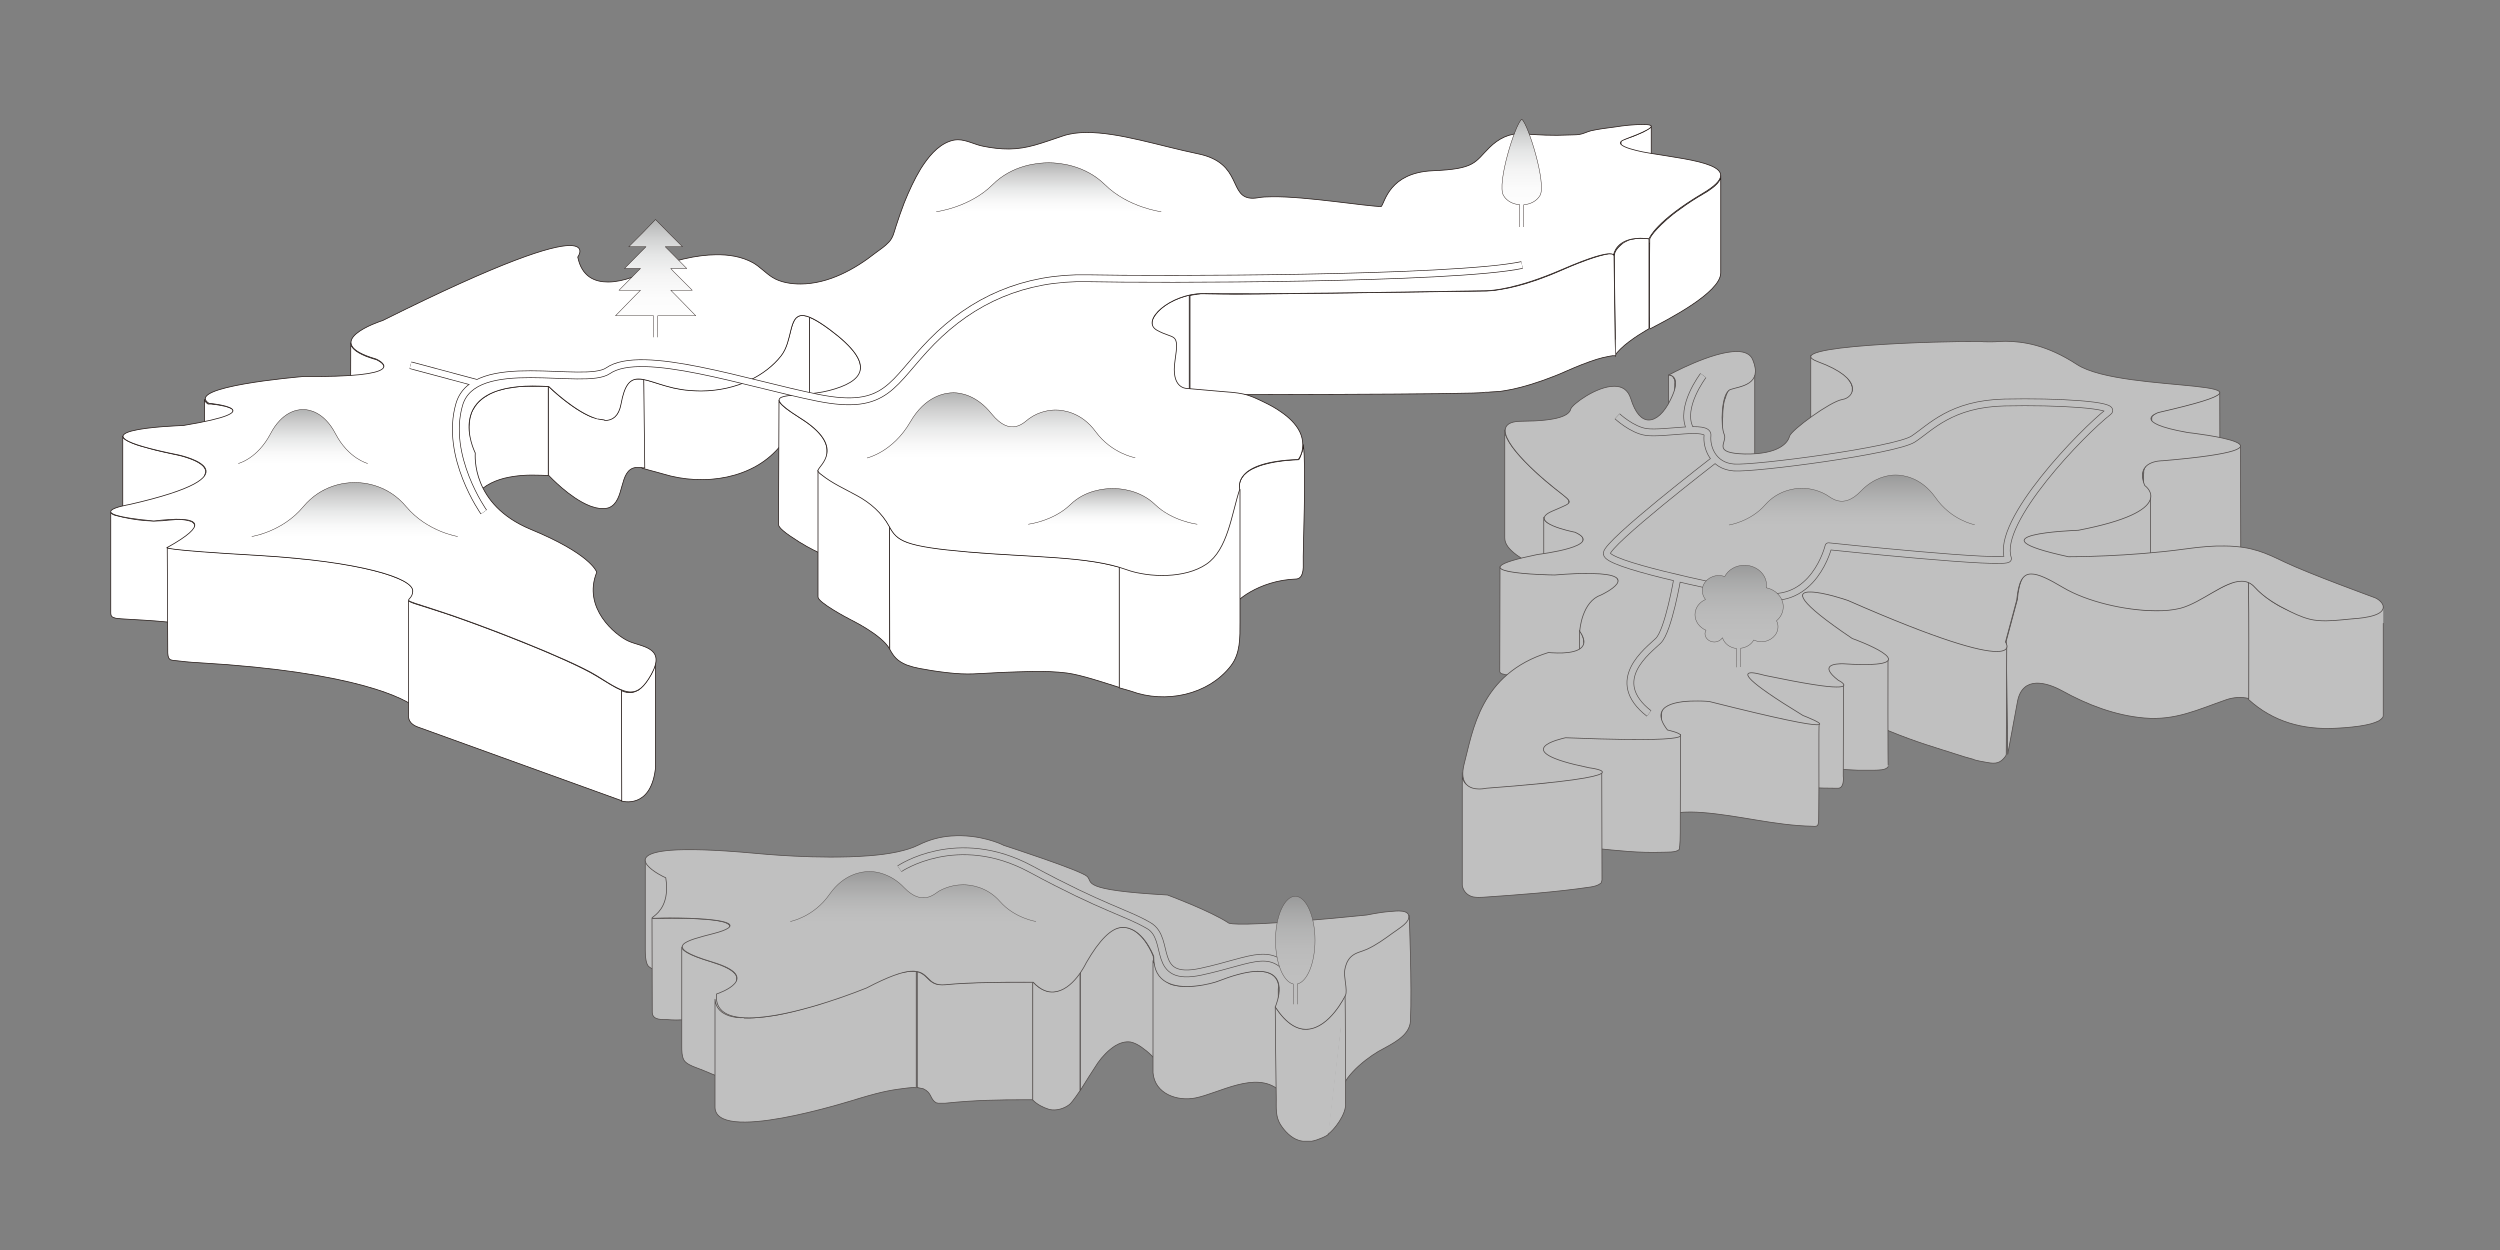 <?xml version="1.0" encoding="utf-8"?>
<!-- Generator: Adobe Illustrator 27.7.0, SVG Export Plug-In . SVG Version: 6.00 Build 0)  -->
<svg version="1.1" id="_レイヤー_2" xmlns="http://www.w3.org/2000/svg" xmlns:xlink="http://www.w3.org/1999/xlink" x="0px"
	 y="0px" viewBox="0 0 1000 500" style="enable-background:new 0 0 1000 500;" xml:space="preserve">
<rect x="0" y="0" width="1000" height="500" fill="#808080" stroke="none"/>
<style type="text/css">
	.st0{fill:#FFFFFF;stroke:#231815;stroke-width:0.3;stroke-linecap:square;stroke-linejoin:round;}
	.st1{fill:none;stroke:#AEAFAF;stroke-width:2;stroke-linejoin:round;}
	.st2{fill:none;stroke:#231815;stroke-width:3;stroke-linejoin:round;}
	.st3{fill:none;stroke:#FFFFFF;stroke-width:2.5;stroke-linejoin:round;}
	.st4{fill:url(#SVGID_1_);stroke:#231815;stroke-width:0.17;stroke-linejoin:round;}
	
		.st5{fill:url(#SVGID_00000031171578802057073810000012351173161201715120_);stroke:#231815;stroke-width:0.17;stroke-linejoin:round;}
	
		.st6{fill:url(#SVGID_00000165913084533058018080000011663066240946758556_);stroke:#231815;stroke-width:0.17;stroke-linejoin:round;}
	
		.st7{fill:url(#SVGID_00000026148137951210278910000016383056578118147006_);stroke:#231815;stroke-width:0.17;stroke-linejoin:round;}
	
		.st8{fill:url(#SVGID_00000131353054277363218860000011254836438726338964_);stroke:#231815;stroke-width:0.17;stroke-linejoin:round;}
	
		.st9{fill:url(#SVGID_00000109007191658173986780000006209986866462372243_);stroke:#231815;stroke-width:0.17;stroke-linejoin:round;}
	
		.st10{fill:url(#SVGID_00000057110028956499685450000005863514307137238964_);stroke:#231815;stroke-width:0.17;stroke-linejoin:round;}
	.st11{opacity:0.5;}
	
		.st12{fill:url(#SVGID_00000179607516415848644720000011584835797050124711_);stroke:#231815;stroke-width:0.17;stroke-linejoin:round;}
	
		.st13{fill:url(#SVGID_00000043432684588749972260000006894523312729213362_);stroke:#231815;stroke-width:0.17;stroke-linejoin:round;}
	
		.st14{fill:url(#SVGID_00000034783221003041382480000018302262447539315379_);stroke:#231815;stroke-width:0.17;stroke-linejoin:round;}
	
		.st15{fill:url(#SVGID_00000002385742012816357360000014834002848594578866_);stroke:#231815;stroke-width:0.17;stroke-linejoin:round;}
</style>
<path class="st0" d="M323.8,126.8c-0.3-0.1-0.6-0.2-0.9-0.3c-0.2-0.1-0.4-0.1-0.5-0.1c-0.1,0-0.2-0.1-0.4-0.1c-0.1,0-0.2,0-0.3-0.1
	c-0.1,0-0.2,0-0.2,0c-0.1,0-0.1,0-0.2,0c-0.1,0-0.1,0-0.2,0c-0.1,0-0.1,0-0.2,0c0,0,0,0-0.1,0c0,0-0.1,0-0.1,0c-0.1,0-0.1,0-0.2,0
	c-0.1,0-0.1,0-0.2,0c-0.4,0.1-0.8,0.2-1.1,0.4c-0.1,0.1-0.2,0.1-0.3,0.2c-0.1,0.1-0.2,0.2-0.3,0.2c-0.1,0.1-0.2,0.2-0.3,0.3
	c-0.1,0.1-0.2,0.3-0.3,0.4c-0.1,0.2-0.3,0.4-0.4,0.7c-0.2,0.4-0.4,0.8-0.6,1.3c-0.8,2.3-1.3,5.4-2.4,8.4c-0.3,0.8-0.6,1.6-1.1,2.4
	c-0.3,0.5-0.6,1-0.9,1.4c-0.1,0.1-0.2,0.3-0.3,0.4c-0.5,0.6-0.9,1.1-1.4,1.7c-0.8,0.8-1.6,1.7-2.5,2.4c-0.9,0.8-1.8,1.5-2.9,2.2
	c-1.1,0.8-2.2,1.5-3.4,2.1c-1.5,0.9-3.2,1.7-5,2.4c-2.1,0.8-4.4,1.5-6.7,2c-1.3,0.3-2.7,0.5-4.1,0.7c-0.8,0.1-1.7,0.2-2.6,0.3
	c-0.7,0.1-1.4,0.1-2.2,0.1c-0.4,0-0.8,0-1.3,0c-0.2,0-0.5,0-0.8,0c-0.6,0-1.3,0-1.9-0.1c-0.6,0-1.2-0.1-1.8-0.1c0,0-0.1,0-0.1,0
	c-0.5,0-1-0.1-1.4-0.1c-0.5-0.1-1-0.1-1.6-0.2c-0.6-0.1-1.2-0.2-1.8-0.3c-0.8-0.1-1.5-0.3-2.2-0.5c-1.3-0.3-2.5-0.7-3.7-1
	c-1.7-0.5-3.2-1-4.6-1.4c-0.7-0.2-1.4-0.4-2.1-0.6c-0.3-0.1-0.6-0.1-0.9-0.2l-0.5,35.6c0.3,0.1,0.6,0.1,0.9,0.2
	c0.7,0.2,1.4,0.4,2.1,0.6c1.4,0.4,3.9,1,5.5,1.5c16,4.9,36.3,2.2,47.2-11.7c0.1-0.1,0.2-0.3,0.3-0.4c0.3-0.5,0.6-0.9,0.9-1.4
	c0.4-0.8,0.8-1.6,1.1-2.4c1.1-3,1.5-6.1,2.4-8.4c0.2-0.5,0.4-0.9,0.6-1.3c0.1-0.2,0.3-0.4,0.4-0.6c0.1-0.1,0.2-0.3,0.3-0.4
	c0.1-0.1,0.2-0.2,0.3-0.3c0.1-0.1,0.2-0.2,0.3-0.2c0.1-0.1,0.2-0.1,0.3-0.2c0.3-0.2,0.7-0.3,1.1-0.4c0.1,0,0.1,0,0.2,0
	c0.1,0,0.1,0,0.2,0c0,0,0.1,0,0.1,0c0,0,0,0,0.1,0c0.1,0,0.1,0,0.2,0s0.1,0,0.2,0c0.1,0,0.1,0,0.2,0c0.1,0,0.2,0,0.2,0
	c0.1,0,0.2,0,0.3,0.1c0.1,0,0.2,0.1,0.4,0.1c0.2,0,0.3,0.1,0.5,0.1c0.3,0.1,0.6,0.2,0.9,0.3L323.8,126.8L323.8,126.8z"/>
<path class="st0" d="M660.5,96.8l0-46.3c0,0.1,0,0.2-0.1,0.2l0,0c0,0.1-0.1,0.2-0.2,0.3c0,0,0,0,0,0c-0.1,0.1-0.2,0.1-0.2,0.2
	c-0.1,0-0.1,0.1-0.2,0.1c-0.1,0-0.1,0.1-0.2,0.1c-0.2,0.2-0.5,0.3-0.8,0.5c0,0-0.1,0-0.1,0.1c-0.3,0.2-0.6,0.3-0.9,0.5
	c0,0-0.1,0-0.1,0.1c-0.4,0.2-0.7,0.3-1.1,0.5c-0.1,0-0.2,0.1-0.2,0.1c-0.4,0.2-0.8,0.3-1.2,0.5c0,0-0.1,0-0.2,0.1
	c-0.4,0.2-0.8,0.3-1.2,0.5c-0.1,0-0.1,0-0.2,0.1c-0.6,0.2-1.1,0.4-1.7,0.6c0,0-0.1,0-0.1,0c-0.6,0.2-1.1,0.4-1.6,0.6
	c0,0-0.1,0-0.2,0c-0.1,0-0.2,0.1-0.3,0.1c-0.2,0.1-0.3,0.2-0.5,0.2c0,0-0.1,0-0.1,0c-0.1,0.1-0.2,0.1-0.3,0.2c0,0-0.1,0.1-0.1,0.1
	c0,0,0,0,0,0c0,0,0,0-0.1,0c0,0-0.1,0.1-0.1,0.1c0,0-0.1,0.1-0.1,0.1c0,0,0,0,0,0.1c0,0,0,0,0,0c0,0,0,0,0,0c0,0,0,0.1,0,0.1
	c0,0,0,0.1,0,0.1c0,0,0,0.1,0,0.1l0,0l0,46.3c0-0.1,0-0.2,0.1-0.4c0,0,0,0,0,0c0.1-0.1,0.2-0.2,0.3-0.3c0,0,0,0,0,0
	c0.1-0.1,0.3-0.2,0.5-0.3c0.1-0.1,0.3-0.2,0.5-0.2c0.2-0.1,0.3-0.1,0.5-0.2c0.5-0.2,1-0.4,1.6-0.6c0,0,0.1,0,0.1,0
	c0.5-0.2,1.1-0.4,1.7-0.7c0,0,0,0,0,0c0,0,0.1,0,0.1,0c0.4-0.2,0.8-0.3,1.2-0.5c0.1,0,0.1-0.1,0.2-0.1c0.4-0.2,0.8-0.3,1.2-0.5
	c0.1,0,0.2-0.1,0.2-0.1c0.4-0.2,0.8-0.3,1.1-0.5c0,0,0.1,0,0.1-0.1c0.3-0.2,0.6-0.3,0.9-0.5c0,0,0.1,0,0.1-0.1c0,0,0,0,0,0
	c0.3-0.2,0.6-0.3,0.8-0.5c0,0,0.1,0,0.1-0.1c0,0,0.1-0.1,0.1-0.1c0.1-0.1,0.1-0.1,0.2-0.1c0,0,0.1-0.1,0.1-0.1c0,0,0.1-0.1,0.1-0.1
	c0,0,0,0,0,0c0,0,0,0,0,0c0,0,0.1-0.1,0.1-0.1c0,0,0-0.1,0.1-0.1l0,0l0,0c0,0,0-0.1,0-0.1C660.4,96.9,660.4,96.9,660.5,96.8
	C660.4,96.9,660.4,96.8,660.5,96.8C660.4,96.8,660.4,96.8,660.5,96.8L660.5,96.8z"/>
<path class="st0" d="M688.3,109.2l0-39c0,0,0,0,0,0.1c0,0.2,0,0.3,0,0.5c0,0.2-0.1,0.3-0.1,0.5s-0.2,0.3-0.2,0.5
	c-0.1,0.2-0.3,0.4-0.4,0.7c-0.2,0.2-0.4,0.5-0.6,0.8c-0.3,0.3-0.6,0.6-1,1c-0.5,0.5-1.1,0.9-1.8,1.4c-0.8,0.6-1.7,1.2-2.8,1.8
	c-3.5,2-6.8,4.2-9.2,6c-2.6,1.8-3.9,2.9-5.5,4.3c-6.5,5.8-6.8,7.8-6.8,7.8s-0.4,36.2,0,36C666.4,128.2,688.2,117.2,688.3,109.2
	C688.3,109.2,688.3,109.2,688.3,109.2L688.3,109.2z"/>
<path class="st0" d="M648.2,139.6c4-4,11.4-8.1,11.4-8.1v-36c-0.1,0-0.2,0-0.3,0c-0.4,0-0.7-0.1-1-0.1c-0.1,0-0.2,0-0.3,0
	c-0.1,0-0.2,0-0.2,0c-0.1,0-0.2,0-0.3,0c-0.3,0-0.6,0-0.9,0c-0.1,0-0.2,0-0.3,0c-0.2,0-0.4,0-0.5,0c-0.3,0-0.6,0-0.8,0
	c-0.1,0-0.2,0-0.2,0c-0.1,0-0.2,0-0.3,0c-0.2,0-0.3,0-0.5,0.1c-0.2,0-0.3,0.1-0.5,0.1c-0.2,0-0.4,0.1-0.6,0.1c-0.1,0-0.2,0-0.2,0
	c-0.1,0-0.2,0.1-0.3,0.1c-0.5,0.1-0.9,0.2-1.3,0.4c-0.1,0-0.2,0-0.2,0.1c0,0-0.1,0-0.1,0.1c-0.4,0.2-0.8,0.3-1.2,0.6
	c-0.3,0.2-0.5,0.3-0.7,0.5c0,0-0.1,0-0.1,0.1c-0.2,0.2-0.5,0.4-0.7,0.6c-0.1,0.1-0.2,0.2-0.3,0.3c-0.1,0.1-0.2,0.2-0.3,0.3
	c-0.2,0.2-0.4,0.4-0.6,0.7c0,0,0,0.1-0.1,0.1c-0.2,0.2-0.3,0.4-0.4,0.6c0,0,0,0.1-0.1,0.1s0,0.1,0,0.1c-0.2,0.3-0.3,0.6-0.4,0.8
	c0,0,0,0,0,0.1c0,0,0,0.1,0,0.1c0,0.1-0.1,0.2-0.1,0.3c0,0.1,0,0.1,0,0.1c-0.1,0.2-0.1,0.4-0.1,0.5l0.5,40.2
	C646.2,141.4,647.2,140.7,648.2,139.6L648.2,139.6z"/>
<path class="st0" d="M645.6,101.6c0,0-0.6,0-0.6-0.1c0,0-0.1,0-0.1,0c0,0-0.1,0-0.1,0c0,0-0.1,0-0.1,0c0,0-0.1,0-0.1,0s-0.1,0-0.1,0
	c0,0-0.1,0-0.1,0c-0.1,0-0.1,0-0.2,0c0,0,0,0-0.1,0c0,0-0.1,0-0.2,0c-0.1,0-0.2,0-0.3,0c-0.2,0-0.3,0-0.5,0.1
	c-0.4,0.1-0.9,0.1-1.5,0.3c-2.2,0.5-5.5,1.5-10.6,3.5c-1.8,0.7-3.9,1.6-6.2,2.6c-1.6,0.7-3.1,1.3-4.5,1.9c-7,2.8-12.6,4.4-16.9,5.3
	c-2.1,0.4-3.8,0.7-5.2,0.9c-0.8,0.1-1.6,0.2-2.2,0.2c-0.5,0-0.9,0.1-1.3,0.1c-0.2,0-0.4,0-0.5,0c0,0-0.1,0-0.2,0
	c-3.9,0-58.3,0.9-90.5,1.2c-6.9,0.1-12.7,0.1-16.8,0c-2.3,0-4.1-0.1-5.2-0.1c0,0-0.1,0-0.1,0c-0.2,0-0.5,0-0.7,0c-0.3,0-0.7,0-1,0.1
	c-0.5,0-1,0.1-1.4,0.2c-0.8,0.1-1.6,0.2-2.3,0.4v39.8c0.8-0.2,118.2-0.1,118.1-1.1c0.1,0,0.2,0,0.2,0c0.2,0,0.3,0,0.5,0
	c0.4,0,0.8,0,1.3-0.1c0.6-0.1,2.8-0.1,3.7-0.2c1.4-0.2,3.2-0.5,5.2-0.9c4.2-0.9,9.8-2.5,16.9-5.3c1.5-0.6,3-1.2,4.5-1.9
	c2.3-1,4.4-1.9,6.2-2.6c5.1-2,8-2.8,10.2-3.2c0.6-0.1,1.1-0.2,1.5-0.3c0.2,0,0.4,0,0.5-0.1c0.1,0,0.2,0,0.3,0c0.1,0,0.1,0,0.2,0
	c0,0,0,0,0.1,0c0.1,0,0.1,0,0.2,0c0,0,0.1,0,0.1,0c0,0,0.1,0,0.1,0c0,0,0.1,0,0.1,0c0,0,0.1,0,0.1,0c0,0,0.1,0,0.1,0
	c0,0,0.1,0,0.1,0C646.1,142.3,645.6,101.6,645.6,101.6L645.6,101.6z"/>
<path class="st0" d="M475.7,118.1c-1.5,0.3-2.9,0.8-4.3,1.3c-1.2,0.5-2.4,1-3.4,1.6c-0.8,0.4-1.5,0.9-2.2,1.4
	c-0.6,0.4-1.1,0.8-1.6,1.3c-0.4,0.4-0.9,0.8-1.2,1.2c-0.3,0.3-0.6,0.7-0.9,1.1c-0.2,0.3-0.4,0.6-0.6,0.9c-0.1,0.3-0.3,0.6-0.4,0.8
	c-0.1,0.2-0.2,0.5-0.2,0.7c0,0.2-0.1,0.4-0.1,0.7c0,0,0,0.1,0,0.1c0.2,12.6,0.5,27.9,0.5,40.5c1.2-3,2.2-13.5,14.4-11.8L475.7,118.1
	L475.7,118.1z"/>
<path class="st0" d="M150.4,143.8c-0.3-0.1-0.5-0.1-0.8-0.2c-1.2-0.4-2.2-0.7-3.2-1.1c-4.4-1.8-6.1-3.6-6.1-5.3l-0.1,42.9
	c0,1.7,1.6,3.5,6.1,5.3c0.9,0.4,2,0.7,3.2,1.1c0.2,0.1,0.5,0.1,0.8,0.2c0.3,0.1,3.2,1.4,3.2,2.9l0.1-42.9
	C153.5,145.2,150.7,143.9,150.4,143.8z"/>
<path class="st0" d="M84,203.7c0,0,0.1,0,0.1,0c0.1,0,0.2,0,0.4,0c0.1,0,0.1,0,0.2,0c0.1,0,0.3,0,0.4,0.1c0.1,0,0.2,0,0.2,0
	c0.2,0,0.3,0,0.5,0.1c0.1,0,0.2,0,0.2,0c0.1,0,0.1,0,0.2,0c0.5,0.1,1.1,0.2,1.7,0.3c0.1,0,0.2,0,0.2,0.1c0.4,0.1,0.9,0.2,1.3,0.3
	c0,0,0.1,0,0.1,0c0.3,0.1,0.6,0.2,0.9,0.2c0.1,0,0.2,0.1,0.3,0.1c0.2,0.1,0.4,0.1,0.6,0.2c0.1,0,0.2,0.1,0.3,0.1
	c0.1,0.1,0.2,0.1,0.4,0.2c0.1,0,0.2,0.1,0.3,0.1c0.1,0.1,0.2,0.1,0.3,0.2c0.1,0,0.1,0.1,0.2,0.1c0.1,0.1,0.2,0.1,0.2,0.2
	c0,0,0.1,0.1,0.1,0.1c0.1,0.1,0.1,0.2,0.1,0.4v-42.2c0-0.1,0-0.2-0.1-0.4c0,0-0.1-0.1-0.1-0.1c-0.1-0.1-0.1-0.1-0.2-0.2
	c-0.1,0-0.1-0.1-0.2-0.1c-0.1-0.1-0.2-0.1-0.3-0.2c-0.1,0-0.2-0.1-0.3-0.1c-0.1-0.1-0.2-0.1-0.4-0.2c0,0-0.1,0-0.1,0
	c-0.1,0-0.1,0-0.2-0.1c-0.2-0.1-0.4-0.1-0.6-0.2c-0.1,0-0.1,0-0.2-0.1c0,0-0.1,0-0.1,0c-0.3-0.1-0.6-0.2-0.9-0.2c0,0-0.1,0-0.1,0
	c0,0,0,0,0,0c-0.4-0.1-0.8-0.2-1.3-0.3c-0.1,0-0.1,0-0.1,0c0,0-0.1,0-0.1,0c-0.6-0.1-1.2-0.2-1.7-0.3c0,0-0.1,0-0.1,0
	c0,0-0.1,0-0.1,0c-0.1,0-0.2,0-0.3,0c-0.2,0-0.3,0-0.4-0.1c-0.1,0-0.2,0-0.3,0c-0.1,0-0.3,0-0.4-0.1c-0.1,0-0.2,0-0.2,0
	c-0.1,0-0.2,0-0.3,0c-0.1,0-0.1,0-0.2,0c0,0,0,0-0.1,0c-0.1,0-0.2,0-0.3,0c0,0,0,0-0.1,0c-0.1,0-0.2,0-0.2,0
	c-0.9-0.6-1.4-1.3-1.4-1.8v42.2c0,0.6,0.4,1.2,1.4,1.8c0.1,0,0.1,0,0.2,0c0,0,0,0,0.1,0C83.8,203.7,83.9,203.7,84,203.7L84,203.7z"
	/>
<path class="st0" d="M344.2,146.9l0.5,35.6c0-3.7-3.5-8.6-12.2-15c-3.5-2.6-6.7-4.2-8.7-5v-35.6c2,0.8,4.7,2.4,8.2,5
	C340.7,138.3,344.2,143.2,344.2,146.9"/>
<path class="st0" d="M257.5,151.8c-0.2,0-0.4-0.1-0.6-0.1c-0.1,0-0.3,0-0.5-0.1c-0.1,0-0.3,0-0.4,0c-0.1,0-0.2,0-0.3,0
	c-0.1,0-0.2,0-0.3,0c0,0-0.1,0-0.1,0c-0.1,0-0.1,0-0.2,0c-0.1,0-0.2,0-0.3,0c-0.1,0-0.2,0-0.4,0c-0.2,0-0.4,0.1-0.5,0.1
	c-0.2,0.1-0.4,0.1-0.7,0.2c-0.2,0.1-0.4,0.2-0.6,0.3c-0.1,0.1-0.3,0.2-0.4,0.3s-0.3,0.2-0.4,0.3c-0.1,0.1-0.3,0.3-0.4,0.4
	c-0.2,0.2-0.3,0.4-0.5,0.6c-0.2,0.3-0.4,0.6-0.6,1c-0.3,0.5-0.6,1.1-0.8,1.8c-0.4,1.2-0.9,2.8-1.2,4.6c0,0.1-0.1,0.3-0.1,0.4
	c0,0.1,0,0.1,0,0.1c-0.1,0.7-0.3,1.4-0.5,2c-0.2,0.4-0.3,0.8-0.5,1.2c-0.1,0.3-0.3,0.6-0.5,0.8c-0.1,0.2-0.3,0.4-0.5,0.6
	c-0.1,0.1-0.3,0.3-0.4,0.4c-0.1,0.1-0.3,0.2-0.4,0.3c-0.1,0.1-0.3,0.2-0.5,0.3c-0.2,0.1-0.4,0.2-0.7,0.3c-0.3,0.1-0.5,0.2-0.8,0.2
	c-0.2,0.1-0.4,0.1-0.6,0.1c-0.1,0-0.2,0-0.4,0c-0.1,0-0.2,0-0.3,0c-0.1,0-0.1,0-0.2,0c0,0-0.1,0-0.1,0l-5.1-1.1
	c-8-3.2-16.9-11.8-17.4-12.4v35.6c0.6,0.6,8.5,9.1,16.5,12.3c0.5,0.2,1,0.4,1.5,0.5c0.3,0.1,0.6,0.2,1,0.3c0.2,0,0.4,0.1,0.6,0.1
	c0.2,0,0.4,0.1,0.5,0.1c0.2,0,0.3,0.1,0.5,0.1c0.1,0,0.2,0,0.4,0c0.1,0,0.2,0,0.4,0c0.1,0,0.2,0,0.4,0c0,0,0.1,0,0.1,0
	c0.1,0,0.1,0,0.2,0c0.1,0,0.2,0,0.3,0c0.1,0,0.2,0,0.4,0c0.2,0,0.4-0.1,0.6-0.1c0.3-0.1,0.6-0.1,0.8-0.2c6.7-2.6,3.8-15.2,10.8-16.1
	c0.1,0,0.2,0,0.4,0c0.1,0,0.2,0,0.3,0c0.1,0,0.1,0,0.2,0c0,0,0.1,0,0.1,0c0.1,0,0.2,0,0.3,0s0.2,0,0.3,0c0.1,0,0.3,0,0.4,0
	c0.1,0,0.3,0,0.5,0.1c0.2,0,0.9,0.1,1.1,0.1L257.5,151.8L257.5,151.8z"/>
<path class="st0" d="M188.1,204.7c0-0.4,0.1-0.8,0.2-1.3c0-0.1,0-0.1,0-0.2c0.1-0.3,0.1-0.6,0.2-1c0,0,0-0.1,0-0.1
	c0.1-0.3,0.2-0.6,0.3-0.9c0-0.1,0.1-0.1,0.1-0.2c0.2-0.6,0.4-1.1,0.7-1.6c2.4-4.4,7.4-6.9,12.1-8.1c4.9-1.2,9.7-1.4,14.7-1.2
	c0.9,0,1.9,0.1,2.9,0.1v-35.6c-0.8-0.1-1.6-0.1-2.4-0.1c-0.2,0-0.3,0-0.5,0c-0.5,0-0.9,0-1.4,0c-0.4,0-0.8,0-1.1,0c-0.4,0-0.7,0-1,0
	c-0.6,0-1.2,0-1.8,0c0,0,0,0-0.1,0c-0.8,0-1.6,0.1-2.4,0.1c-0.1,0-0.2,0-0.2,0c-0.1,0-0.2,0-0.3,0c-0.9,0.1-1.8,0.2-2.6,0.3
	c0,0-0.1,0-0.1,0c-0.1,0-0.2,0-0.3,0.1c-0.5,0.1-1.1,0.2-1.6,0.2c-0.2,0-0.4,0.1-0.5,0.1c-0.6,0.1-1.2,0.2-1.7,0.4c0,0,0,0-0.1,0
	c-0.5,0.1-1,0.3-1.5,0.4c-0.1,0-0.3,0.1-0.4,0.1c-0.4,0.1-0.7,0.2-1,0.3c-0.1,0-0.2,0.1-0.3,0.1c-0.1,0-0.1,0-0.1,0.1
	c-0.5,0.2-1,0.4-1.4,0.6c-0.1,0-0.1,0.1-0.2,0.1c-0.4,0.2-0.8,0.4-1.1,0.6c-0.1,0-0.1,0.1-0.2,0.1c0,0-0.1,0-0.1,0.1
	c-0.5,0.3-1,0.6-1.5,0.9c0,0-0.1,0.1-0.1,0.1c0,0-0.1,0.1-0.1,0.1c-0.4,0.3-0.8,0.6-1.1,0.9c0,0-0.1,0-0.1,0.1c0,0-0.1,0.1-0.1,0.1
	c-0.4,0.3-0.7,0.6-1,1c0,0,0,0,0,0c-0.3,0.4-0.6,0.8-0.9,1.1c0,0,0,0,0,0.1c-0.3,0.4-0.6,0.9-0.9,1.4c-0.3,0.5-0.5,1.1-0.7,1.6
	c0,0,0,0,0,0.1c0,0,0,0.1,0,0.1c-0.1,0.3-0.2,0.6-0.3,0.9c0,0,0,0.1,0,0.1c-0.1,0.3-0.2,0.6-0.2,1c0,0,0,0.1,0,0.1s0,0.1,0,0.1
	c-0.1,0.4-0.1,0.8-0.2,1.3c0,0.1,0,0.1,0,0.2c0,0.4-0.1,0.8-0.1,1.2c0,0,0,0.1,0,0.1c0,0.1,0,0.3,0,0.4l0.5,35.6c0-0.2,0-0.3,0-0.5
	c0-0.4,0-0.8,0.1-1.2C188.1,204.8,188.1,204.7,188.1,204.7L188.1,204.7z"/>
<path class="st0" d="M330.8,180.2l0.3,44.8c0-3.4-2.9-2.9-11.4-8.2c-5.9-3.7-8.3-5.8-8.3-7l0.2-49.7c0,1.2,2.4,3.3,8.3,7
	C328.4,172.4,330.8,176.8,330.8,180.2"/>
<path class="st0" d="M76.6,183.7c-0.9-0.4-1.8-0.6-2.6-0.9c-0.9-0.3-1.7-0.5-2.2-0.6c-0.2,0-0.3-0.1-0.4-0.1c-3.5-0.7-6.5-1.4-9-2
	c-2.3-0.6-4.2-1.1-5.9-1.6c-1.4-0.4-2.5-0.8-3.5-1.2c-2.7-1.1-3.9-2-3.9-2.8v41.3c0,0.8,8.7,2.7,12.2,3.4c0.1,0,0.2,0,0.4,0.1
	c0.5,0.1,1.2,0.3,2.2,0.6c0.8,0.2,1.7,0.5,2.5,0.9c2.8,1.1,5.8,2.8,5.8,5l10.1-37.1C82.3,186.5,79.4,184.8,76.6,183.7L76.6,183.7z"
	/>
<path class="st0" d="M521.3,224.9c-0.2-2.6,1.3-39.3,0-47c0,0.2,0,0.3,0,0.5c0,0.5-0.1,0.9-0.2,1.4c0,0.1,0,0.2-0.1,0.3
	c0,0.1,0,0.2-0.1,0.4c0,0.2-0.1,0.4-0.2,0.6c0,0.1-0.1,0.2-0.1,0.3c-0.1,0.2-0.1,0.3-0.2,0.5c0,0.1-0.1,0.2-0.1,0.4
	c-0.1,0.1-0.1,0.3-0.2,0.4c0,0.1-0.1,0.2-0.1,0.3c0,0.1-0.1,0.2-0.1,0.2c-0.1,0.1-0.2,0.3-0.2,0.4c0,0-0.1,0.1-0.1,0.1
	c-0.1,0.1-0.1,0.2-0.2,0.2c-1.3,0-2.5,0.1-3.6,0.2c-1.3,0.1-2.5,0.2-3.7,0.4c-1.7,0.2-3.2,0.5-4.5,0.8c-1.7,0.4-3.2,0.8-4.4,1.3
	c-0.9,0.4-1.7,0.7-2.5,1.1c-0.5,0.3-0.9,0.5-1.3,0.8c-0.4,0.2-0.7,0.5-1,0.8c-0.3,0.2-0.5,0.5-0.8,0.7c-0.2,0.2-0.4,0.5-0.6,0.8
	c-0.2,0.3-0.4,0.5-0.5,0.8c-0.2,0.3-0.3,0.6-0.4,0.9c-0.1,0.3-0.2,0.7-0.3,1c-0.1,0.4-0.1,0.7-0.1,1c0,0-2.2,48-2.2,48.1
	c-0.2-1.5,9.7-10.5,25.1-11C521.3,231.3,521.4,227.6,521.3,224.9L521.3,224.9z"/>
<path class="st0" d="M78.2,251.3c-0.1-13.4-0.2-26.8-0.3-40.3c0-0.5,0-1.1-0.3-1.5c-0.3-0.6-1-0.9-1.7-1.1c-3.5-1.1-7.3-0.4-11-0.1
	c-6.1,0.4-12.2-0.5-18.1-2c-1-0.2-2-0.5-2.5-1.3c0,13.3,0,26.6,0,39.9c0,0.5,0,0.9,0.2,1.4c0.3,0.6,1.1,0.8,1.8,1
	C49.3,247.9,74.3,248.2,78.2,251.3L78.2,251.3z"/>
<path class="st0" d="M496,242.4c0,0,0-46.5,0-46.6c-9,4.8-12.1,19.6-17.1,24.6c-10.7,10.5-13,7.1-25.7,3.2c-0.1-0.1-5.5,3.3-5.6,3.3
	v48.2c0.9,0.2,4.9,1.4,4.9,1.4c13.6,5,30.7,1.6,39.8-10.1c3.9-5,3.7-11.4,3.7-17.5V242.4L496,242.4z"/>
<path class="st0" d="M346.3,199.2c-1-0.5-19-8.8-19.1-11.1v50.7c0,2.2,11.9,8.5,12.9,9c0.3,0.2,12.7,6.1,15.8,11.9l-0.1-49.2
	C352.7,204.7,346.6,199.5,346.3,199.2L346.3,199.2z"/>
<path class="st0" d="M444.8,226.1c-1.1-0.3-2.3-0.5-3.5-0.8c-1.3-0.2-2.6-0.5-4-0.7c-1.7-0.2-3.4-0.5-5.1-0.7
	c-2.6-0.3-5.3-0.6-8.1-0.8c-10.1-0.8-21.5-1.2-33.5-2.1c-1-0.1-2.1-0.2-3.1-0.3c-3.5-0.3-6.6-0.6-9.3-0.9c-2.1-0.2-4.1-0.5-5.8-0.8
	c-1.2-0.2-2.4-0.4-3.4-0.6c-0.9-0.2-1.7-0.4-2.5-0.5c-0.7-0.2-1.4-0.4-2-0.5c-0.7-0.2-1.3-0.4-1.9-0.6c-3.9-1.5-5.3-3.5-6.8-6.3
	l0.1,49.2c1.5,2.8,2.9,4.7,6.8,6.3c0.6,0.2,1.2,0.4,1.9,0.6c0.6,0.2,1.3,0.4,2,0.5c0.8,0.2,1.6,0.4,2.5,0.5c1,0.2,2.2,0.4,3.4,0.6
	c1.7,0.3,3.6,0.5,5.8,0.8c9.3,1.1,12.5,0.4,21.8,0c8.9-0.3,17.8-0.9,26.6,0.2c6,0.8,15,3.9,20.8,5.7c0.1,0,0.1,0,0.2,0.1v-48.2
	C446.7,226.6,445.8,226.3,444.8,226.1L444.8,226.1z"/>
<path class="st0" d="M166.4,283.2l-1.2-46.8c0.1-1.8-2.4-3.7-7.1-5.5c-1.2-0.5-2.7-1-4.3-1.5c-1.5-0.5-3.2-0.9-5.1-1.4
	c-1.9-0.5-4-0.9-6.3-1.4c-2.4-0.5-5-0.9-7.8-1.4c-3.1-0.5-6.4-0.9-9.9-1.3c-3.9-0.4-8-0.8-12.4-1.2c-2.7-0.2-5.6-0.4-8.5-0.6
	c-10.8-0.6-18.5-1.2-24-1.6c-4.2-0.3-7-0.6-9-0.8c-0.9-0.1-1.7-0.2-2.2-0.3c-0.3-0.1-0.6-0.1-0.8-0.1c-0.2,0-0.3-0.1-0.4-0.1
	c-0.1,0-0.2,0-0.2-0.1c-0.1,0-0.1,0-0.1-0.1c-0.1-0.1-0.2-0.1-0.2-0.1l0.2,41.9c0,0-0.1,2.6,1.1,3.1c0.9,0.3,2,0.4,2.5,0.4
	c1.9,0.2,4.8,0.6,9,0.8C143.3,268.8,162.9,279.9,166.4,283.2L166.4,283.2z"/>
<path class="st0" d="M262.2,306.4V264c0,0,0,0.1,0,0.2c0,0.4,0,0.8-0.1,1.3c-0.1,0.5-0.3,1.1-0.5,1.7c-0.3,0.8-0.6,1.6-1.1,2.5
	c0,0.1-0.1,0.2-0.2,0.3c-0.6,1.1-1.2,2-1.8,2.8c-0.4,0.6-0.8,1.1-1.2,1.5c-0.3,0.3-0.6,0.6-0.9,0.9c-0.2,0.2-0.5,0.4-0.7,0.6
	c-0.2,0.2-0.4,0.3-0.7,0.4c-0.3,0.1-0.5,0.3-0.8,0.4c-0.3,0.1-0.6,0.2-0.9,0.3c-0.2,0-0.3,0.1-0.5,0.1c-0.1,0-0.2,0-0.3,0
	c-0.1,0-0.2,0-0.3,0c-0.1,0-0.1,0-0.2,0c0,0-0.1,0-0.1,0c-0.1,0-0.2,0-0.2,0s-0.2,0-0.2,0c-0.1,0-0.2,0-0.3,0c-0.1,0-0.2,0-0.3,0
	c-0.1,0-0.2,0-0.4-0.1c-0.1,0-0.3-0.1-0.4-0.1c-0.2,0-0.4-0.1-0.6-0.2c-0.3-0.1-0.7-0.2-1-0.4v44.2c0.4,0.1,11.5,3.3,13.6-12.4
	c0.1-0.5,0.1-0.9,0.1-1.3C262.3,306.5,262.3,306.5,262.2,306.4L262.2,306.4z"/>
<path class="st0" d="M248.6,276.1c-2.7-1.1-5.9-3.2-10-5.7c-6.2-3.8-20.5-10-34.8-15.6c-11-4.3-22-8.3-29.3-10.6
	c-5.5-1.8-8.4-2.6-9.9-3.2c-0.9-0.4-1.2-0.6-1.2-0.8c0,0,0.1,44.1,0,45.4c-0.2,1.9,0.4,4,3.7,5.2c1.7,0.6,78.8,28.5,81.6,29.5
	L248.6,276.1L248.6,276.1z"/>
<path class="st0" d="M242,168.2c3.1,0,5.5-1.8,6.4-6.5c1.4-7.8,3.6-10.1,7-10.1c4.5,0,11,3.9,20.5,4.6c1.5,0.1,3,0.2,4.5,0.2
	c14.6-0.1,25.9-6.3,32-14c4.8-6.1,2.9-16.1,8.5-16.2c2.2,0,5.6,1.6,11.1,5.7c19.2,14.3,13.1,20.8-0.3,24.3
	c-13.4,3.5-30.5-0.9-11.8,10.9c18.8,11.7,7.8,19,7.3,21c-0.2,0.7,1,1.5,1.4,1.8c4.2,3.4,9.4,5.7,14.1,8.3c5.4,2.9,10.1,7,13,12.4
	c3.1,5.8,6,8,31.6,10.2c25.6,2.2,48.5,1.7,63.1,7c9.3,3.4,23.7,3.6,32.1-2.1c8.7-5.8,10.2-20.5,13.4-30c-0.1-0.6-3-11,23.4-11.9
	c0.2-0.2,0.3-0.5,0.5-0.7c1.8-3.2,1.7-7.1,0.1-10.4c-1.6-3.2-4.4-5.8-7.3-7.8c-2.2-1.6-4.6-2.9-7.1-4.1c-2.7-1.3-5.3-2.6-8.2-3.2
	c-2.8-0.6-5.8-0.8-8.6-1c-4.6-0.4-9.1-0.8-13.7-1.2c-1.1,0-6.6-0.5-5-11.1c1.8-11.8-0.2-8.3-7.2-12.2c-6.8-3.8,5.3-14.6,18.4-14.7
	c3,0.1,11.4,0.1,22.1,0.1c33.1-0.2,89.7-1.2,90.7-1.2c3,0,13-0.8,30.6-8.4c12.2-5.3,17.2-6.4,19.3-6.4c1.4,0,1.5,0.5,1.5,0.6
	c0.1-0.5,1.1-6.7,10.7-6.8c1,0,2.2,0.1,3.5,0.2c0.2-0.4,2.9-7.1,21.6-18.2c18.7-11.1-3.6-13.1-21.1-16c-0.9-0.1-17.5-2.9-10-5.6
	c5.3-2,15.7-6,7.1-5.9c-3.8,0-7.6,0.4-11.3,1c-3.1,0.4-6.4,0.8-9.5,1.5c-1.6,0.4-3.2,1.3-4.8,1.5c-1.4,0.2-2.8,0.1-4.2,0.2
	c-6.1,0.3-12.3,0-18.4-0.5c-5.1-0.4-9.7,2-13.2,5.5c-6,5.9-5.5,8.6-22.8,9.3c-17.3,0.8-19,12.6-20.5,14.3c-2.7,0-10.2-1-18.7-2
	c-8.5-1-18-2-25-1.9c-2.1,0-4,0.1-5.6,0.4c-0.7,0.1-1.4,0.2-2,0.2c-10.1,0.1-3.7-14.1-22.1-17.8c-15.4-3.2-31.6-8.6-44.5-8.5
	c-3.4,0-6.6,0.4-9.5,1.4c-8.7,2.9-14,5.1-21.5,5.2c-3.5,0-6.9-0.4-10.3-1.1c-3.3-0.6-6.7-2.6-10.1-2.6c-1.1,0-2.2,0.2-3.3,0.6
	c-5.1,1.8-8.8,6.6-11.6,11c-2.6,4.3-4.7,8.9-6.6,13.6c-1.2,3.1-2.3,6.3-3.3,9.4c-0.8,2.4-1.1,4.5-2.9,6.4c-1.5,1.6-3.4,2.9-5.2,4.2
	c-8.5,6.7-18.9,12.4-30,12.5c-3.8,0-8.1-0.6-11.4-2.7c-2.7-1.7-4.9-4.2-7.7-5.8c-4.5-2.5-9.8-3.3-14.9-3.2
	c-7.3,0.1-16.9,1.9-29.5,7.3c-0.4,0.2-6.9,3.6-13.6,3.6c-5.3,0-10.5-2.1-12.1-10c0.2-0.2,3.2-4.6-3.3-4.6c-7.2,0.1-26.2,5.8-74.7,30
	c-1.3,0.4-26.1,8.6-2.7,15.4c0.7,0.3,14.7,6.7-22.4,7c-2,0-4.2,0-6.6,0c-2.4,0.2-47.7,4.1-37.9,10.7c1.3,0.1,26.6,2.8-10.2,8.9
	c-2.6,0.1-51.7,1.8-1.8,11.8c1.7,0.4,33.4,7.7-19.7,19.8c-1.1,0.2-21.4,3.7,9.7,6.6c0.2,0,4.6-0.6,8.9-0.7
	c7.3-0.1,13.8,1.7-3.5,11.3c-0.2,0-3.6,0.9,36.8,3.2c40.4,2.4,61.5,9,61.4,14.2c-0.1,5.2-7.4,2.2,9.5,7.7
	c16.9,5.4,53.2,19.5,64.1,26.2c5.9,3.7,10.1,6.5,13.6,6.5c2.9,0,5.4-2,8.2-7c6.2-11.1-4.1-11-9.2-13.4c-5.1-2.3-18.4-13.2-12.6-27.5
	c-0.1-0.4-2.7-7.4-26.5-17.2c-23.8-9.9-22.1-29.5-22.1-30.5c-0.6-1.3-12.8-26.6,22.9-26.8c2,0,4.1,0.1,6.5,0.2
	c0.6,0.6,10.8,10.4,19.1,12.9c-0.1,0,2.2,0.4,3.2,0.5C241.8,168.2,241.9,168.2,242,168.2L242,168.2z"/>
<path class="st1" d="M608.8,106c-27.5,5.8-147.8,5.9-173.5,5.3c-25.8-0.6-46.4,8.9-62.6,25.4s-17.6,28-45.6,22.4
	c-28-5.6-70.5-20.1-83.9-10.8c-9.3,6.4-53.5-7.2-59.5,13.5c-6,20.7,9.8,43,9.8,43"/>
<line class="st1" x1="190.7" y1="153.2" x2="164.2" y2="146.1"/>
<path class="st2" d="M608.8,106c-27.5,5.8-147.8,5.9-173.5,5.3c-25.8-0.6-46.4,8.9-62.6,25.4s-17.6,28-45.6,22.4
	c-28-5.6-70.5-20.1-83.9-10.8c-9.3,6.4-53.5-7.2-59.5,13.5c-6,20.7,9.8,43,9.8,43"/>
<line class="st2" x1="190.7" y1="153.2" x2="164.2" y2="146.1"/>
<path class="st3" d="M608.8,106c-27.5,5.8-147.8,5.9-173.5,5.3c-25.8-0.6-46.4,8.9-62.6,25.4s-17.6,28-45.6,22.4
	c-28-5.6-70.5-20.1-83.9-10.8c-9.3,6.4-53.5-7.2-59.5,13.5c-6,20.7,9.8,43,9.8,43"/>
<line class="st3" x1="190.7" y1="153.2" x2="164.2" y2="146.1"/>
<linearGradient id="SVGID_1_" gradientUnits="userSpaceOnUse" x1="400.43" y1="318.94" x2="400.43" y2="344.95" gradientTransform="matrix(1 0 0 -1 0 502)">
	<stop  offset="0" style="stop-color:#FFFFFF"/>
	<stop  offset="0.2" style="stop-color:#F9F9F9"/>
	<stop  offset="0.46" style="stop-color:#E8E9E9"/>
	<stop  offset="0.75" style="stop-color:#CECECE"/>
	<stop  offset="1" style="stop-color:#B2B3B3"/>
</linearGradient>
<path class="st4" d="M454.1,183.1c0,0-9.4-1.6-15.9-10.5c-5.6-7.7-13-8.6-15.9-8.6c-2.1,0-6.4,0.4-10.6,3.4
	c-1.8,1.2-7.2,7.9-15.1-1.9c-5.9-7.4-12.3-8.4-15.2-8.4c-3.2,0-11.2,1.1-17.3,11.7c-7,12.1-17.3,14.4-17.3,14.4"/>
<linearGradient id="SVGID_00000029766096557530081890000009806852989719573169_" gradientUnits="userSpaceOnUse" x1="121.18" y1="316.59" x2="121.18" y2="338.2" gradientTransform="matrix(1 0 0 -1 0 502)">
	<stop  offset="0" style="stop-color:#FFFFFF"/>
	<stop  offset="0.2" style="stop-color:#F9F9F9"/>
	<stop  offset="0.46" style="stop-color:#E8E9E9"/>
	<stop  offset="0.75" style="stop-color:#CECECE"/>
	<stop  offset="1" style="stop-color:#B2B3B3"/>
</linearGradient>
<path style="fill:url(#SVGID_00000029766096557530081890000009806852989719573169_);stroke:#231815;stroke-width:0.17;stroke-linejoin:round;" d="
	M147.1,185.4c0,0-7.7-1.9-12.9-11.9c-4.6-8.8-10.6-9.7-13-9.7s-8.4,0.9-13,9.7c-5.3,10.1-12.9,11.9-12.9,11.9"/>
<linearGradient id="SVGID_00000128451938453591075380000006753521111744934053_" gradientUnits="userSpaceOnUse" x1="141.97" y1="287.4" x2="141.97" y2="309.01" gradientTransform="matrix(1 0 0 -1 0 502)">
	<stop  offset="0" style="stop-color:#FFFFFF"/>
	<stop  offset="0.2" style="stop-color:#F9F9F9"/>
	<stop  offset="0.46" style="stop-color:#E8E9E9"/>
	<stop  offset="0.75" style="stop-color:#CECECE"/>
	<stop  offset="1" style="stop-color:#B2B3B3"/>
</linearGradient>
<path style="fill:url(#SVGID_00000128451938453591075380000006753521111744934053_);stroke:#231815;stroke-width:0.17;stroke-linejoin:round;" d="
	M183.1,214.6c0,0-12.2-1.9-20.6-11.9c-7.3-8.8-16.8-9.7-20.6-9.7s-13.3,0.9-20.6,9.7c-8.4,10.1-20.6,11.9-20.6,11.9"/>
<linearGradient id="SVGID_00000142153539265642708440000002727832985774346144_" gradientUnits="userSpaceOnUse" x1="419.56" y1="417.28" x2="419.56" y2="436.89" gradientTransform="matrix(1 0 0 -1 0 502)">
	<stop  offset="0" style="stop-color:#FFFFFF"/>
	<stop  offset="0.2" style="stop-color:#F9F9F9"/>
	<stop  offset="0.46" style="stop-color:#E8E9E9"/>
	<stop  offset="0.75" style="stop-color:#CECECE"/>
	<stop  offset="1" style="stop-color:#B2B3B3"/>
</linearGradient>
<path style="fill:url(#SVGID_00000142153539265642708440000002727832985774346144_);stroke:#231815;stroke-width:0.17;stroke-linejoin:round;" d="
	M464.5,84.7c0,0-13.3-1.7-22.5-10.8c-8-7.9-18.3-8.8-22.5-8.8S405,65.9,397,73.9c-9.1,9.1-22.5,10.8-22.5,10.8"/>
<linearGradient id="SVGID_00000144298818321017749320000011071418659735410840_" gradientUnits="userSpaceOnUse" x1="445.05" y1="292.27" x2="445.05" y2="306.66" gradientTransform="matrix(1 0 0 -1 0 502)">
	<stop  offset="0" style="stop-color:#FFFFFF"/>
	<stop  offset="0.2" style="stop-color:#F9F9F9"/>
	<stop  offset="0.46" style="stop-color:#E8E9E9"/>
	<stop  offset="0.75" style="stop-color:#CECECE"/>
	<stop  offset="1" style="stop-color:#B2B3B3"/>
</linearGradient>
<path style="fill:url(#SVGID_00000144298818321017749320000011071418659735410840_);stroke:#231815;stroke-width:0.17;stroke-linejoin:round;" d="
	M478.9,209.7c0,0-10-1.2-16.9-7.9c-6-5.8-13.8-6.4-16.9-6.4s-11,0.6-16.9,6.4c-6.9,6.7-16.9,7.9-16.9,7.9"/>
<linearGradient id="SVGID_00000169549234094500402060000004137359959493055640_" gradientUnits="userSpaceOnUse" x1="262.245" y1="367.12" x2="262.245" y2="414.16" gradientTransform="matrix(1 0 0 -1 0 502)">
	<stop  offset="0" style="stop-color:#FFFFFF"/>
	<stop  offset="0.33" style="stop-color:#FCFCFC"/>
	<stop  offset="0.53" style="stop-color:#F4F4F4"/>
	<stop  offset="0.7" style="stop-color:#E5E6E6"/>
	<stop  offset="0.84" style="stop-color:#D1D2D2"/>
	<stop  offset="0.98" style="stop-color:#B7B8B8"/>
	<stop  offset="1" style="stop-color:#B2B3B3"/>
</linearGradient>
<polyline style="fill:url(#SVGID_00000169549234094500402060000004137359959493055640_);stroke:#231815;stroke-width:0.17;stroke-linejoin:round;" points="
	263.1,134.9 263.1,126.3 278.3,126.3 270.3,118.1 268.3,116.1 276.9,116.1 269.5,108.7 268.3,107.4 274.7,107.4 268.5,101.1 
	266.1,98.7 273,98.7 267.6,93.3 262.2,87.8 256.9,93.3 251.5,98.7 258.4,98.7 256,101.1 249.8,107.4 256.2,107.4 254.9,108.7 
	247.6,116.1 256.2,116.1 254.2,118.1 246.2,126.3 261.4,126.3 261.4,134.9 "/>
<linearGradient id="SVGID_00000069357295647203903150000014355887412771916451_" gradientUnits="userSpaceOnUse" x1="608.712" y1="411.24" x2="608.712" y2="454.42" gradientTransform="matrix(1 0 0 -1 0 502)">
	<stop  offset="0" style="stop-color:#FFFFFF"/>
	<stop  offset="0.33" style="stop-color:#FCFCFC"/>
	<stop  offset="0.53" style="stop-color:#F4F4F4"/>
	<stop  offset="0.7" style="stop-color:#E5E6E6"/>
	<stop  offset="0.84" style="stop-color:#D1D2D2"/>
	<stop  offset="0.98" style="stop-color:#B7B8B8"/>
	<stop  offset="1" style="stop-color:#B2B3B3"/>
</linearGradient>
<path style="fill:url(#SVGID_00000069357295647203903150000014355887412771916451_);stroke:#231815;stroke-width:0.17;stroke-linejoin:round;" d="
	M609.5,90.8v-8.9c2.7-0.2,5.2-1.5,6.5-3.7c2.7-4.6-4.8-28.8-7.3-30.5c-2.6,1.8-10.1,25.9-7.3,30.5c1.3,2.3,3.9,3.5,6.5,3.7v8.9"/>
<g class="st11">
	<path class="st0" d="M669.9,152.5c0-0.1,0-0.1,0-0.2c-0.1-0.3-0.1-0.5-0.2-0.7c0,0,0-0.1-0.1-0.1c-0.1-0.2-0.2-0.4-0.3-0.5
		c0,0,0,0,0-0.1c-0.1-0.1-0.3-0.3-0.4-0.4c0,0-0.1,0-0.1-0.1c-0.1-0.1-0.3-0.2-0.4-0.2c0,0,0,0,0,0c0,0,0,0,0,0c0,0-0.1,0-0.2-0.1
		c-0.1,0-0.1,0-0.2-0.1c0,0-0.1,0-0.1,0c0,0,0,0,0,0c0,0,0,0,0,0c0,0-0.1,0-0.1,0s-0.1,0-0.1,0c0,0,0,0-0.1,0c0,0,0,0,0,0h0
		c0,0-0.1,0-0.1,0s-0.1,0-0.1,0c0,0,0,0,0,0l0,41.4c0,0,0.1,0,0.2,0c0,0,0,0,0,0c0.1,0,0.2,0,0.3,0.1c0,0,0,0,0,0
		c0.1,0,0.3,0.1,0.4,0.1c0,0,0,0,0,0c0.1,0.1,0.3,0.1,0.4,0.2c0,0,0.1,0,0.1,0.1c0.2,0.1,0.3,0.2,0.4,0.4c0,0,0,0,0,0.1
		c0.1,0.1,0.2,0.3,0.3,0.5c0,0,0,0.1,0.1,0.1c0.1,0.2,0.2,0.4,0.2,0.7c0,0.1,0,0.1,0,0.2c0,0.3,0.1,0.6,0.1,1l0-41.4
		C670,153.1,669.9,152.8,669.9,152.5L669.9,152.5z"/>
	<path class="st0" d="M730.8,190.3c0.3,0.2,0.7,0.3,1,0.5c0.2,0.1,0.3,0.2,0.5,0.2c0.4,0.2,0.9,0.4,1.3,0.6c0,0,0.1,0,0.1,0.1
		c0.4,0.2,0.8,0.5,1.2,0.7c0.1,0.1,0.2,0.2,0.4,0.2c0.2,0.2,0.5,0.3,0.7,0.5c0.1,0.1,0.3,0.2,0.4,0.3c0.2,0.1,0.4,0.3,0.6,0.4
		c0.1,0.1,0.2,0.2,0.4,0.3c0.2,0.1,0.3,0.3,0.5,0.4c0.1,0.1,0.2,0.2,0.3,0.3c0.1,0.1,0.3,0.2,0.4,0.4c0.1,0.1,0.2,0.2,0.3,0.3
		c0.1,0.1,0.2,0.2,0.3,0.4c0.1,0.1,0.2,0.2,0.2,0.3c0.1,0.1,0.2,0.2,0.3,0.4c0.1,0.1,0.1,0.2,0.2,0.3c0.1,0.1,0.2,0.2,0.2,0.4
		c0,0.1,0.1,0.2,0.2,0.3c0.1,0.1,0.1,0.2,0.2,0.4c0,0.1,0.1,0.2,0.1,0.3c0,0.1,0.1,0.2,0.1,0.4c0,0.1,0,0.2,0.1,0.2
		c0,0.1,0,0.2,0.1,0.4c0,0.1,0,0.1,0,0.2c0,0.2,0,0.4,0,0.5v-44.4c0-0.2,0-0.4,0-0.5c0-0.1,0-0.1,0-0.2c0-0.1,0-0.2-0.1-0.4
		c0-0.1,0-0.1-0.1-0.2c0-0.1-0.1-0.2-0.1-0.4c0-0.1-0.1-0.2-0.1-0.3c0-0.1-0.1-0.2-0.2-0.4c0-0.1-0.1-0.2-0.2-0.3
		c-0.1-0.1-0.1-0.2-0.2-0.4c-0.1-0.1-0.1-0.2-0.2-0.3c-0.1-0.1-0.2-0.2-0.3-0.4c-0.1-0.1-0.2-0.2-0.2-0.3c-0.1-0.1-0.2-0.2-0.3-0.4
		c-0.1-0.1-0.2-0.2-0.3-0.3c-0.1-0.1-0.3-0.2-0.4-0.4c-0.1-0.1-0.2-0.2-0.3-0.3c-0.2-0.1-0.3-0.3-0.5-0.4c-0.1-0.1-0.2-0.2-0.4-0.3
		c-0.2-0.1-0.4-0.3-0.6-0.4c-0.1-0.1-0.2-0.2-0.4-0.3c-0.2-0.2-0.5-0.3-0.7-0.5c-0.1-0.1-0.2-0.2-0.4-0.2c-0.4-0.2-0.8-0.5-1.2-0.7
		c0,0-0.1,0-0.1-0.1c-0.4-0.2-0.8-0.4-1.3-0.6c-0.2-0.1-0.3-0.2-0.5-0.2c-0.3-0.2-0.7-0.3-1-0.5c-0.2-0.1-0.4-0.2-0.6-0.3
		c-0.3-0.1-0.5-0.2-0.8-0.3c-0.1,0-0.1-0.1-0.2-0.1c-0.7-0.3-1.4-0.6-2.1-0.8c-0.3-0.1-0.5-0.2-0.7-0.3c0,0-0.1,0-0.1,0
		c-0.3-0.1-0.6-0.3-0.8-0.4c0,0-0.1,0-0.1-0.1c-0.2-0.1-0.4-0.3-0.6-0.4c0,0-0.1-0.1-0.1-0.1c-0.1-0.1-0.3-0.2-0.3-0.4
		c0,0,0,0,0-0.1c-0.1-0.1-0.1-0.2-0.1-0.4v44.4c0,0.1,0,0.2,0.1,0.4c0,0,0,0,0,0.1c0.1,0.1,0.2,0.2,0.3,0.4c0,0,0.1,0.1,0.1,0.1
		c0.2,0.1,0.3,0.3,0.6,0.4c0,0,0.1,0,0.1,0.1c0.2,0.1,0.5,0.3,0.8,0.4c0,0,0,0,0.1,0c0,0,0,0,0,0c0.2,0.1,0.5,0.2,0.7,0.3
		c0.8,0.3,1.5,0.6,2.1,0.8c0.3,0.1,0.7,0.3,1,0.4C730.3,190.1,730.5,190.2,730.8,190.3L730.8,190.3z"/>
	<path class="st0" d="M887.9,156.8c0,0,0,0.1,0,0.1c0,0,0,0.1,0,0.1c0,0,0,0.1-0.1,0.1c0,0,0,0.1-0.1,0.1c0,0.1-0.1,0.1-0.1,0.2
		c-0.1,0.1-0.2,0.2-0.3,0.3c-0.1,0.1-0.3,0.2-0.4,0.3s-0.3,0.2-0.5,0.3c-0.7,0.3-1.6,0.7-2.7,1.1c-3.8,1.4-10.3,3.1-20.2,5.4
		c-0.1,0-0.3,0.1-0.6,0.2c0,0-0.1,0.1-0.2,0.1c-0.1,0.1-0.3,0.1-0.4,0.2c0,0-0.1,0-0.1,0.1s-0.1,0.1-0.1,0.1
		c-0.1,0.1-0.2,0.1-0.3,0.2c0,0-0.1,0.1-0.2,0.1s-0.1,0.1-0.1,0.1s-0.1,0.1-0.1,0.1c0,0-0.1,0.1-0.1,0.1c-0.1,0.1-0.2,0.2-0.3,0.2
		c0,0,0,0,0,0c0,0,0,0,0,0c0,0.1-0.1,0.1-0.1,0.1c0,0.1-0.1,0.1-0.1,0.2c0,0,0,0.1,0,0.1c0,0,0,0,0,0c0,0,0,0.1,0,0.1
		c0,0.1,0,0.1-0.1,0.2c0,0.1,0,0.1,0,0.2v0v43.6c0-0.2,0-0.3,0.1-0.5c0,0,0,0,0,0c0.1-0.1,0.2-0.3,0.3-0.4c0,0,0,0,0,0
		c0.1-0.1,0.2-0.2,0.4-0.4c0,0,0.1-0.1,0.1-0.1c0.1-0.1,0.2-0.1,0.3-0.2c0.1-0.1,0.2-0.1,0.3-0.2c0.1,0,0.2-0.1,0.2-0.1
		c0.1-0.1,0.3-0.1,0.4-0.2c0,0,0.1-0.1,0.2-0.1c0.2-0.1,0.3-0.1,0.4-0.2c0.1,0,0.2-0.1,0.2-0.1c10-2.3,16.4-4,20.2-5.4
		c1.1-0.4,2-0.8,2.7-1.1c0.2-0.1,0.4-0.2,0.5-0.3c0.2-0.1,0.3-0.2,0.4-0.3s0.2-0.2,0.3-0.3c0.1-0.1,0.1-0.1,0.1-0.2
		c0,0,0.1-0.1,0.1-0.1s0-0.1,0.1-0.1c0,0,0-0.1,0-0.1c0,0,0-0.1,0-0.1L887.9,156.8L887.9,156.8z"/>
	<path class="st0" d="M701.8,190c0,0,0-0.1,0-0.1c0-0.2,0.1-0.4,0.1-0.6c0-0.1,0-0.2,0-0.3c0-0.1,0-0.1,0-0.2v-40.4
		c0,0.2,0,0.3,0,0.5c0,0.2,0,0.4-0.1,0.6c0,0.2-0.1,0.3-0.1,0.5c0,0.1-0.1,0.2-0.1,0.3c-0.1,0.2-0.2,0.5-0.3,0.7c0,0,0,0,0,0
		c-0.1,0.2-0.3,0.4-0.4,0.6c0,0.1-0.1,0.1-0.2,0.2c-0.1,0.1-0.2,0.3-0.4,0.4c-0.1,0.1-0.1,0.1-0.2,0.2c-0.1,0.1-0.3,0.2-0.4,0.3
		c-0.1,0.1-0.2,0.1-0.2,0.2c-0.1,0.1-0.2,0.1-0.3,0.2c-0.2,0.1-0.3,0.2-0.4,0.3c-0.1,0-0.2,0.1-0.2,0.1c-0.4,0.2-0.9,0.4-1.3,0.6
		c-0.1,0-0.1,0-0.2,0.1c-0.4,0.1-0.8,0.3-1.2,0.4c0,0-0.1,0-0.1,0c-0.4,0.1-0.8,0.2-1.3,0.3c-0.4,0.1-0.8,0.2-1.2,0.3
		c-0.1,0-0.1,0-0.2,0.1c-0.4,0.1-0.7,0.2-1,0.3c0,0,0,0,0,0c-0.1,0-0.2,0.1-0.2,0.1c0,0-0.1,0.1-0.1,0.1c0,0,0,0,0,0c0,0,0,0,0,0
		c-0.1,0.1-0.2,0.1-0.2,0.2c0,0,0,0-0.1,0.1s0,0-0.1,0.1c0,0-0.1,0.1-0.1,0.1c0,0.1-0.1,0.1-0.1,0.2c0,0.1-0.1,0.1-0.1,0.1
		c0,0,0,0,0,0.1c0,0.1-0.1,0.1-0.1,0.2c-0.1,0.1-0.1,0.2-0.2,0.3c0,0,0,0.1,0,0.1c0,0,0,0.1,0,0.1c-0.2,0.3-0.3,0.6-0.4,0.9
		c0,0,0,0,0,0c0,0,0,0.1,0,0.1c-0.1,0.3-0.2,0.6-0.3,0.9c0,0.1,0,0.2-0.1,0.2c-0.1,0.3-0.2,0.7-0.3,1c0,0,0,0,0,0c0,0,0,0,0,0
		c-0.2,0.8-0.3,1.6-0.4,2.5c0,0,0,0,0,0c-0.1,0.9-0.2,1.8-0.2,2.7l0,0v0c0,0.3,0,0.6,0,0.9l-2.5,41.3c0-0.3,0-0.6,0-0.9c0,0,0,0,0,0
		c0-0.9,0.1-1.8,0.2-2.7c0,0,0,0,0,0c0.1-0.9,0.2-1.7,0.4-2.5c0,0,0,0,0-0.1c0.1-0.4,0.2-0.7,0.3-1c0-0.1,0-0.2,0.1-0.2
		c0.1-0.3,0.2-0.6,0.3-0.9c0,0,0-0.1,0-0.1c0.1-0.3,0.3-0.6,0.4-0.9c0-0.1,0.1-0.1,0.1-0.2c0.1-0.1,0.1-0.2,0.2-0.3
		c0-0.1,0.1-0.1,0.1-0.2c0-0.1,0.1-0.1,0.1-0.1c0.1-0.1,0.2-0.2,0.2-0.3c0,0,0-0.1,0.1-0.1c0.1-0.1,0.2-0.2,0.3-0.3c0,0,0,0,0,0
		c0.1-0.1,0.2-0.1,0.4-0.2c0.3-0.1,0.7-0.2,1-0.3c0.1,0,0.1,0,0.2-0.1c0.4-0.1,0.8-0.2,1.2-0.3c0.4-0.1,0.8-0.2,1.3-0.3
		c0,0,0.1,0,0.1,0c0.4-0.1,3.3-1.1,3.7-1.2c0,0,0.1,0,0.1,0c0,0,0,0,0,0c0.5-0.2,0.9-0.4,1.3-0.6c0,0,0.1,0,0.1-0.1
		c0,0,0.1,0,0.1-0.1c0.2-0.1,0.3-0.2,0.5-0.3c0.1-0.1,0.2-0.1,0.2-0.1c0,0,0,0,0.1-0.1c0.1-0.1,0.2-0.1,0.2-0.2
		c0.1-0.1,0.2-0.1,0.3-0.2c0,0,0.1-0.1,0.1-0.1c0.1-0.1,0.1-0.1,0.2-0.2c0.1-0.1,0.1-0.1,0.2-0.2c0.1-0.1,0.1-0.1,0.2-0.2
		c0-0.1,0.1-0.1,0.2-0.2c0,0,0-0.1,0.1-0.1c0.1-0.2,0.2-0.3,0.3-0.5c0,0,0,0,0,0l0,0c0.1-0.2,0.2-0.4,0.3-0.6c0,0,0-0.1,0-0.1
		c0-0.1,0.1-0.2,0.1-0.3C701.7,190.2,701.8,190.1,701.8,190L701.8,190z"/>
	<path class="st0" d="M627.5,200.4l1.2,29.1c0-1.3-3.5,4-11.2-0.7c-8.6-5.2-15.7-8.8-15.6-13.7v-43.1c-0.1,4.9,8.6,13.7,16.2,20.2
		C624.2,197.4,627.5,199.1,627.5,200.4"/>
	<path class="st0" d="M896.2,178.1c0,0,0,0.1,0,0.1c0,0,0,0.1,0,0.1c0,0,0,0.1-0.1,0.1c0,0.1-0.1,0.1-0.1,0.1c0,0.1-0.1,0.1-0.2,0.2
		s-0.1,0.1-0.2,0.2s-0.2,0.1-0.2,0.2s-0.2,0.1-0.3,0.2c-0.4,0.2-0.9,0.4-1.5,0.6c-1.1,0.4-2.6,0.8-4.6,1.1c-3.3,0.7-7.9,1.3-14.2,2
		c-2.9,0.3-6.1,0.6-9.7,0.9c0,0-0.1,0-0.1,0l0,0c-0.1,0-0.2,0-0.4,0c0,0,0,0-0.1,0c0,0,0,0-0.1,0c-0.2,0-0.3,0-0.5,0
		c0,0-0.1,0-0.1,0h0c-0.3,0-0.7,0.1-1,0.2c0,0-0.1,0-0.1,0c0,0,0,0,0,0c-0.5,0.1-1.1,0.2-1.6,0.4l0,0c0,0,0,0,0,0
		c-0.3,0.1-0.6,0.3-0.9,0.4c0,0-0.1,0-0.1,0.1c-0.1,0-0.1,0.1-0.2,0.1c-0.1,0.1-0.2,0.1-0.3,0.2c0,0-0.1,0.1-0.2,0.1
		c-0.1,0.1-0.2,0.1-0.3,0.2c0,0-0.1,0.1-0.2,0.1c0,0,0,0,0,0c-0.2,0.1-0.3,0.3-0.4,0.4c0,0,0,0,0,0.1c0,0-0.1,0.1-0.1,0.1
		c-0.1,0.1-0.2,0.2-0.2,0.3c0,0.1-0.1,0.1-0.1,0.2c0,0.1-0.1,0.1-0.1,0.2c0,0,0,0.1-0.1,0.1c-0.1,0.2-0.2,0.3-0.2,0.5
		c0,0,0,0.1,0,0.1c0,0,0,0,0,0c-0.1,0.2-0.2,0.5-0.2,0.8c0,0,0,0,0,0.1c0,0.1,0,0.3,0,0.5c0,0.2,0,0.3-0.1,0.5c0,0.1,0,0.1,0,0.1
		l-0.1,41.2c0-0.2,0-0.4,0.1-0.6c0-0.1,0-0.3,0-0.5c0.1-0.3,0.1-0.6,0.2-0.8c0,0,0-0.1,0-0.1c0.1-0.2,0.2-0.4,0.3-0.6
		c0-0.1,0.1-0.1,0.1-0.2c0.1-0.2,0.2-0.3,0.4-0.5c0,0,0.1-0.1,0.1-0.1c0.2-0.2,0.3-0.4,0.5-0.5c0,0,0.1-0.1,0.2-0.1
		c0.1-0.1,0.3-0.2,0.5-0.3c0.1-0.1,0.2-0.1,0.3-0.2c0.1-0.1,0.2-0.1,0.3-0.2c0.3-0.2,0.6-0.3,0.9-0.4c0,0,0,0,0,0
		c0.5-0.2,1.1-0.3,1.6-0.4c0,0,0.1,0,0.2,0c0.4-0.1,0.7-0.1,1-0.2c0,0,0.1,0,0.1,0c0.2,0,1.3,0,1.5,0c0,0,0.1,0,0.1,0
		c0.2,0,0.3,0,0.4,0c0.1,0,0.1,0,0.1,0l0,0c3.6-0.3,6.8-0.6,9.7-0.9c6.2-0.7,9.9-1.4,13.2-2c2-0.4,3.5-0.8,4.6-1.1
		c0.6-0.2,1.1-0.4,1.5-0.6c0.1-0.1,0.2-0.1,0.3-0.2c0.1-0.1,0.2-0.1,0.2-0.2c0.1-0.1,0.1-0.1,0.2-0.2s0.1-0.1,0.2-0.2
		c0-0.1,0.1-0.1,0.1-0.1c0,0,0-0.1,0.1-0.1s0-0.1,0-0.1s0-0.1,0-0.1L896.2,178.1L896.2,178.1z"/>
	<path class="st0" d="M813.4,258.4c5.7-1.1,11.2-1.8,17-2c0.1,0,0.3-0.1,0.4-0.1c6-1.2,12.2-2,17.9-4.1c2-0.7,3.7-1.5,5-2.2l0,0
		c0.8-0.4,1.5-0.9,2.1-1.3c0.5-0.3,0.9-0.6,1.3-1c0.3-0.3,0.6-0.6,0.9-0.8c0.2-0.3,0.5-0.5,0.7-0.8c0.2-0.2,0.8-0.4,0.9-0.7
		c0.1-0.2,0.2-0.5,0.3-0.7c0.1-0.2,0.2-0.5,0.2-0.7c0-0.2,0.1-0.5,0.1-0.7c0,0,0-0.1,0-0.1v-45.1c0,0,0,0.1,0,0.1
		c0,0.2,0,0.5-0.1,0.7c0,0.2-0.1,0.4-0.2,0.7c-0.1,0.2-0.2,0.5-0.3,0.7s-0.3,0.5-0.5,0.7c-0.2,0.2-0.4,0.5-0.7,0.8
		c-0.3,0.3-0.6,0.6-0.9,0.8c-0.4,0.3-0.8,0.6-1.3,1c-0.6,0.4-1.3,0.8-2.1,1.3c-1.4,0.7-3,1.5-5,2.2c-4.2,1.6-9.9,3.1-17.5,4.6
		c-0.1,0-0.3,0.1-0.4,0.1c-0.3,0-1.2,0.1-2.5,0.1c-2,0.1-5,0.3-8,0.6c-2.1,0.2-4.2,0.5-6,0.9c-1.2,0.2-2.3,0.5-3.2,0.8
		c-0.3,0.1-0.6,0.2-0.8,0.4c-0.2,0.1-0.4,0.2-0.5,0.3c-0.1,0.1-0.1,0.1-0.2,0.1s-0.1,0.1-0.2,0.1c0,0.1-0.1,0.1-0.1,0.1
		c0,0.1-0.1,0.1-0.1,0.1c0,0.1,0,0.1-0.1,0.1s0,0.1,0,0.1c0,0,0,0.1,0,0.1l-1.5,45c0,0,0-0.1,0-0.1c0,0,0-0.1,0-0.1
		c0,0,0-0.1,0.1-0.1c0,0,0.1-0.1,0.1-0.1s0.1-0.1,0.1-0.1s0.1-0.1,0.2-0.1s0.1-0.1,0.2-0.1c0.2-0.1,0.3-0.2,0.5-0.3
		c0.2-0.1,0.5-0.2,0.8-0.4C811.1,258.9,812.2,258.7,813.4,258.4"/>
	<path class="st0" d="M629.8,212.6c0,0-0.2,0-0.3-0.1c0,0-0.1,0-0.2,0c-0.1,0-0.2,0-0.3-0.1c-0.2,0-0.4-0.1-0.6-0.1c0,0,0,0,0,0
		c-0.2-0.1-0.5-0.1-0.7-0.2c-0.1,0-0.2-0.1-0.3-0.1c-0.2,0-0.4-0.1-0.6-0.1c-0.1,0-0.2-0.1-0.3-0.1c-0.2,0-0.3-0.1-0.5-0.1
		c-0.2-0.1-0.5-0.1-0.8-0.2c-0.2,0-0.3-0.1-0.5-0.1c-0.3-0.1-0.6-0.2-0.9-0.3c-0.1,0-0.2-0.1-0.3-0.1c-0.7-0.2-1.4-0.5-2.1-0.8
		c0,0-0.1,0-0.2-0.1c-0.1,0-0.1-0.1-0.2-0.1c-0.2-0.1-0.5-0.2-0.7-0.3c-0.1-0.1-0.2-0.1-0.3-0.1c-0.2-0.1-0.4-0.2-0.6-0.3
		c-0.1,0-0.2-0.1-0.2-0.1c-0.2-0.1-0.5-0.3-0.7-0.5c0,0,0-0.1-0.1-0.1c-0.2-0.1-0.3-0.3-0.4-0.4c0-0.1-0.1-0.1-0.1-0.2
		c-0.1-0.1-0.2-0.2-0.2-0.4c0-0.1-0.1-0.1-0.1-0.2c-0.1-0.2-0.1-0.4-0.1-0.5v43.2c0,0.2,0,0.4,0.1,0.5c0,0.1,0,0.1,0.1,0.2
		c0.1,0.1,0.1,0.2,0.2,0.4c0,0.1,0.1,0.1,0.1,0.2c0.1,0.1,0.3,0.3,0.4,0.4c0,0,0,0.1,0.1,0.1c0.2,0.2,0.4,0.3,0.7,0.5
		c0.1,0,0.1,0.1,0.2,0.1c0.2,0.1,0.4,0.2,0.6,0.3c0.1,0.1,0.2,0.1,0.3,0.1c0.2,0.1,0.5,0.2,0.7,0.3c0.1,0,0.1,0.1,0.2,0.1
		c0,0,0,0,0.1,0c0,0,0.1,0,0.1,0c0.7,0.3,1.4,0.5,2.1,0.8c0,0,0,0,0,0c0.1,0,0.2,0.1,0.3,0.1c0.3,0.1,0.6,0.2,0.9,0.3
		c0.2,0.1,0.3,0.1,0.5,0.1c0.3,0.1,0.5,0.1,0.8,0.2c0.1,0,0.2,0,0.2,0.1c0.1,0,0.2,0.1,0.3,0.1c0.1,0,0.2,0.1,0.3,0.1
		c0.2,0.1,0.4,0.1,0.6,0.1c0.1,0,0.2,0.1,0.3,0.1c0.2,0.1,0.4,0.1,0.7,0.1c0,0,0.1,0,0.1,0c0.2,0.1,0.4,0.1,0.6,0.1c0,0,0,0,0,0
		c0.2,0,0.3,0.1,0.5,0.1c0,0,0,0,0,0c0.1,0,0.2,0.1,0.3,0.1l0,0c2.4,1.1,3.3,2,3.3,2.9v-43.2C633,214.6,632.1,213.6,629.8,212.6
		L629.8,212.6z"/>
	<path class="st0" d="M647,231.5C647,231.5,647,231.5,647,231.5c-0.1-0.2-0.2-0.3-0.3-0.5c0,0,0-0.1-0.1-0.1
		c-0.1-0.1-0.2-0.2-0.4-0.4l0,0c-0.2-0.1-0.4-0.2-0.6-0.3c0,0,0,0-0.1,0s-0.1,0-0.1,0c-0.1-0.1-0.3-0.1-0.4-0.2c0,0-0.1,0-0.2-0.1
		c0,0,0,0-0.1,0c-0.1,0-0.1,0-0.2-0.1c-0.1,0-0.2-0.1-0.3-0.1c0,0-0.1,0-0.1,0c-0.1,0-0.2,0-0.3-0.1c-0.1,0-0.2,0-0.2-0.1
		c-0.1,0-0.1,0-0.2,0c-0.1,0-0.2,0-0.3-0.1c-0.1,0-0.1,0-0.2,0c-0.1,0-0.2,0-0.3,0c-0.1,0-0.3,0-0.4-0.1c-0.1,0-0.1,0-0.2,0
		c-0.1,0-0.2,0-0.3,0c-0.2,0-0.4-0.1-0.6-0.1c-0.1,0-0.2,0-0.2,0c-0.1,0-0.2,0-0.2,0c-0.3,0-0.6-0.1-0.9-0.1c-0.1,0-0.2,0-0.3,0
		c0,0-0.1,0-0.1,0c-0.6,0-1.2-0.1-1.9-0.1c-0.1,0-0.1,0-0.2,0c-0.3,0-0.6,0-1,0c-0.6,0-1.2,0-1.9,0c-0.1,0-0.2,0-0.2,0
		c-0.1,0-0.2,0-0.2,0c-0.8,0-1.6,0-2.4,0.1c-0.1,0-0.3,0-0.4,0c-0.9,0-1.8,0.1-2.8,0.1c0,0-0.1,0-0.1,0c0,0,0,0,0,0
		c-0.9,0.1-1.8,0.1-2.7,0.2c-0.2,0-0.5,0-0.7,0.1c-1,0.1-2,0.1-3,0.2c-0.1,0-0.3,0-0.6,0c0,0-0.1,0-0.2,0c-0.1,0-0.2,0-0.3,0
		c-0.1,0-0.2,0-0.3,0c-0.1,0-0.2,0-0.2,0c-0.1,0-0.2,0-0.3,0c-0.4,0-0.8,0-1.3,0c0,0,0,0-0.1,0c-0.5,0-1.1,0-1.7-0.1c0,0,0,0-0.1,0
		c-0.6,0-1.2-0.1-1.8-0.1c0,0-0.1,0-0.1,0c-0.6,0-1.2-0.1-1.9-0.1c0,0-0.1,0-0.1,0c-1.4-0.1-2.8-0.2-4.2-0.3c0,0-0.1,0-0.1,0
		c-0.9-0.1-1.7-0.2-2.5-0.3c-0.1,0-0.1,0-0.2,0c-0.5-0.1-1-0.1-1.4-0.2c-0.1,0-0.2,0-0.2,0c-0.3-0.1-0.6-0.1-0.9-0.2
		c0,0-0.1,0-0.2,0c-0.3-0.1-0.6-0.1-0.8-0.2c-0.1,0-0.2-0.1-0.2-0.1c-0.1,0-0.3-0.1-0.4-0.1c-0.1,0-0.2-0.1-0.2-0.1
		c-0.1,0-0.2-0.1-0.3-0.1c-0.1,0-0.1-0.1-0.2-0.1c-0.1,0-0.2-0.1-0.3-0.1c-0.1,0-0.1-0.1-0.2-0.1c-0.1-0.1-0.2-0.1-0.2-0.1
		c0,0-0.1-0.1-0.1-0.1c-0.1-0.1-0.1-0.1-0.1-0.2c0,0,0-0.1-0.1-0.1c0-0.1-0.1-0.2-0.1-0.3l-0.1,41.9c0,0.1,0,0.2,0.1,0.3
		c0,0,0,0.1,0.1,0.1c0,0.1,0.1,0.1,0.1,0.2c0,0,0.1,0.1,0.1,0.1c0.1,0,0.1,0.1,0.2,0.1c0,0,0.1,0.1,0.2,0.1c0.1,0,0.2,0.1,0.3,0.1
		c0,0,0.1,0,0.1,0c0,0,0.1,0,0.1,0c0.1,0,0.2,0.1,0.3,0.1c0,0,0.1,0,0.2,0.1c0,0,0.1,0,0.1,0c0.1,0,0.3,0.1,0.4,0.1
		c0.1,0,0.1,0,0.2,0c0,0,0,0,0.1,0c0.3,0.1,0.5,0.1,0.8,0.2c0,0,0,0,0,0c0,0,0.1,0,0.1,0c0.3,0.1,0.6,0.1,0.9,0.2c0,0,0.1,0,0.1,0
		c0,0,0.1,0,0.1,0c0.5,0.1,0.9,0.1,1.4,0.2c0,0,0.1,0,0.1,0c0,0,0.1,0,0.1,0c0.8,0.1,1.6,0.2,2.5,0.3c0,0,0,0,0.1,0s0,0,0.1,0
		c1.4,0.1,2.8,0.2,4.2,0.3c0,0,0,0,0,0c0,0,0.1,0,0.1,0c0.6,0,1.3,0.1,1.9,0.1c0,0,0.1,0,0.2,0c0.6,0,1.3,0.1,1.8,0.1l0,0
		c0.6,0,1.2,0,1.7,0.1l0,0c0.5,0,1,0,1.4,0c0,0,0,0,0,0c0,0,0.1,0,0.2,0c0.2,0,0.3,0,0.4,0c0,0,0.1,0,0.1,0c0.2,0,0.3,0,0.4,0
		c0,0,0,0,0,0c0.3,0,0.5,0,0.6,0c1-0.1,2-0.2,3-0.2c0.2,0,0.5,0,0.7,0c0.9-0.1,1.8-0.1,2.7-0.2c0,0,0.1,0,0.2,0c1,0,1.9-0.1,2.8-0.1
		c0.1,0,0.3,0,0.4,0c0.9,0,1.7,0,2.4-0.1c0.2,0,0.3,0,0.5,0c0.7,0,1.3,0,1.9,0c0.4,0,0.8,0,1.2,0c0.7,0,1.3,0,1.9,0.1
		c0.2,0,0.3,0,0.4,0c0.3,0,0.6,0,0.9,0.1c0.2,0,0.3,0,0.5,0c0.2,0,0.4,0,0.6,0.1c0.2,0,0.3,0,0.5,0.1c0.1,0,0.3,0,0.4,0.1
		c0.2,0,0.3,0,0.5,0.1c0.1,0,0.2,0,0.3,0.1c0.2,0,0.3,0.1,0.5,0.1c0.1,0,0.2,0,0.3,0.1c0.2,0,0.3,0.1,0.4,0.1c0.1,0,0.1,0,0.2,0.1
		c0.1,0,0.1,0,0.2,0.1c0.2,0,0.3,0.1,0.4,0.2c0,0,0.1,0,0.2,0.1c0.2,0.1,0.5,0.2,0.6,0.3l0,0c0.2,0.1,0.3,0.2,0.4,0.4
		c0,0,0,0,0.1,0.1c0.1,0.1,0.2,0.2,0.2,0.4c0,0,0,0,0,0.1c0,0.1,0.1,0.3,0.1,0.4l0.1-41.9C647.1,231.8,647,231.7,647,231.5
		L647,231.5z"/>
	<path class="st0" d="M953.3,286.1c0,0,0-43.6,0-43.5c0,0.1,0,0.2,0,0.3c0,0.1,0,0.2-0.1,0.3c0,0.1-0.1,0.2-0.1,0.3
		s-0.1,0.2-0.2,0.2c-0.1,0.1-0.1,0.2-0.2,0.2c-0.1,0.1-0.2,0.2-0.3,0.3c-0.1,0.1-0.3,0.2-0.4,0.3c-0.2,0.1-0.4,0.2-0.6,0.4
		c-0.4,0.2-0.9,0.4-1.4,0.6c-1,0.4-2.2,0.7-3.7,1c-15.9,3.1-33,0.6-44.4-11.8c-0.8-0.9-1.7-1.5-2.6-1.9v46.9
		c9.9,9.1,22,12.3,35.1,11.6c2.5-0.1,4.6-0.3,6.5-0.5c2.1-0.2,3.9-0.5,5.4-0.8c1.5-0.3,2.7-0.6,3.7-1c0.5-0.2,1-0.4,1.4-0.6
		c0.2-0.1,0.4-0.2,0.6-0.4c0.2-0.1,0.3-0.2,0.4-0.3c0.1-0.1,0.2-0.2,0.3-0.3c0.1-0.1,0.2-0.2,0.2-0.2c0.1-0.1,0.1-0.2,0.2-0.2
		c0-0.1,0.1-0.2,0.1-0.3s0.1-0.2,0.1-0.3C953.2,286.3,953.3,286.2,953.3,286.1L953.3,286.1z"/>
	<path class="st0" d="M640.3,300.9l-6.9-44.6c0-1.1-0.5-2.5-1.6-4.2l0.3,44.5c1.2,1.7,1.7,3.1,1.6,4.2l2.5-2l2.5-2.1
		C639.8,298.4,640.3,299.8,640.3,300.9L640.3,300.9z"/>
	<path class="st0" d="M899.4,233.7c0-0.3,0-0.7-0.2-0.9s-0.5-0.4-0.8-0.5c-2-0.5-4,0.1-5.9,0.9c-5.9,2.3-11.1,6.2-17.1,8.5
		c-7,2.6-14.8,2.9-22.2,1.8s-24.4-8.8-24.4-8.8l0.1,1.9c-1.3-0.6-2.5-1.2-3.7-1.9c-3.2-1.9-5.9-3.4-8.2-4.3
		c-0.5-0.2-1.1-0.4-1.5-0.6c-0.3-0.1-0.5-0.2-0.8-0.2c-0.2-0.1-0.3-0.1-0.5-0.1c-0.1,0-0.3-0.1-0.4-0.1c-0.1,0-0.2,0-0.3-0.1
		c-0.1,0-0.2,0-0.3,0c-0.1,0-0.2,0-0.2,0s-0.2,0-0.2,0c0,0-0.1,0-0.1,0c0,0-0.1,0-0.2,0c-0.1,0-0.2,0-0.2,0c-0.1,0-0.2,0-0.3,0
		c-0.2,0-0.3,0-0.4,0.1c-0.2,0-0.3,0.1-0.5,0.1c-0.2,0.1-0.3,0.1-0.5,0.2c-0.1,0.1-0.2,0.1-0.4,0.2c-0.1,0.1-0.2,0.2-0.3,0.2
		c-0.1,0.1-0.2,0.2-0.3,0.3c-0.1,0.1-0.3,0.3-0.4,0.5c-0.2,0.2-0.3,0.4-0.4,0.7c-0.2,0.4-0.4,0.8-0.5,1.2c-0.3,0.7-0.5,1.6-0.7,2.5
		c-0.3,1.2-0.5,2.7-0.6,4.3l-4.5,16.8l0.6,45.3c0,0,3.8-20.7,3.9-21.1c2-10.5,11.8-7.6,17.8-4.3c10.1,5.6,21.3,9.9,32.9,10.9
		c12.5,1.1,21.5-3.4,32.8-7.3c2.9-1,6-1.2,9-0.5C899.5,264.2,899.6,248.9,899.4,233.7L899.4,233.7z"/>
	<path class="st0" d="M802.7,258.3c0,0.1,0,0.2,0,0.3c0,0.1,0,0.2-0.1,0.2c0,0.1-0.1,0.1-0.1,0.2c0,0.1-0.1,0.1-0.1,0.2
		c0,0-0.1,0.1-0.1,0.2c0,0-0.1,0.1-0.2,0.1c-0.1,0-0.1,0.1-0.2,0.1c-0.1,0-0.2,0.1-0.2,0.1c-0.1,0.1-0.3,0.1-0.4,0.2
		c-0.2,0.1-0.5,0.1-0.7,0.2c-0.2,0-0.5,0.1-0.7,0.1c-0.2,0-0.4,0-0.6,0c-0.2,0-0.4,0-0.6,0c-0.1,0-0.2,0-0.4,0c-0.1,0-0.2,0-0.2,0
		c-0.2,0-0.5,0-0.7,0c-0.3,0-0.6,0-0.9-0.1c-0.3,0-0.7-0.1-1.1-0.1c-0.5-0.1-1-0.1-1.5-0.2c-0.7-0.1-1.4-0.3-2.2-0.4
		c-1.1-0.2-2.3-0.5-3.7-0.9c-2.2-0.6-4.8-1.3-7.7-2.3c-6.8-2.2-15.6-5.5-27-10.2c-4.4-1.8-9.1-3.8-14.3-6.1c0,0-0.2-0.1-0.4-0.1
		c-0.1,0-0.1,0-0.2-0.1c0,0,0,0,0,0c-0.1-0.1-0.3-0.1-0.5-0.1c0,0,0,0,0,0c-0.2-0.1-0.4-0.1-0.6-0.2c-0.1,0-0.1,0-0.2-0.1
		c-0.2-0.1-0.4-0.1-0.6-0.2c-0.1,0-0.1,0-0.2-0.1c-0.6-0.2-1.2-0.4-1.8-0.5c-0.1,0-0.2-0.1-0.3-0.1c-0.2-0.1-0.5-0.1-0.8-0.2
		c-0.1,0-0.2-0.1-0.3-0.1c-0.1,0-0.1,0-0.2-0.1c0,0-0.1,0-0.1,0c-1-0.3-2.1-0.5-3.2-0.8l0,0c0,0,0,0,0,0c-0.6-0.1-1.1-0.2-1.7-0.3
		c-0.1,0-0.2,0-0.2-0.1c-0.1,0-0.1,0-0.2,0c-0.2,0-0.5-0.1-0.7-0.1c-0.1,0-0.2,0-0.4-0.1c-0.1,0-0.1,0-0.2,0c-0.1,0-0.2,0-0.4,0
		c-0.1,0-0.3,0-0.4-0.1c-0.1,0-0.2,0-0.3,0c-0.1,0-0.2,0-0.2,0c0,0-0.1,0-0.2,0c-0.2,0-0.4,0-0.6,0c-0.1,0-0.1,0-0.2,0
		c-0.1,0-0.2,0-0.3,0c-0.1,0-0.2,0-0.3,0c0,0,0,0-0.1,0h0c-0.2,0-0.3,0-0.4,0c0,0,0,0,0,0c-0.2,0-0.4,0.1-0.6,0.1c0,0,0,0,0,0
		c-0.1,0-0.2,0.1-0.3,0.1c0,0,0,0-0.1,0s-0.1,0-0.1,0c0,0-0.1,0-0.1,0c-0.1,0-0.1,0.1-0.2,0.1c0,0,0,0,0,0c0,0,0,0,0,0
		c0,0-0.1,0-0.1,0.1c0,0-0.1,0.1-0.1,0.1c0,0,0,0.1-0.1,0.1c0,0,0,0,0,0c0,0,0,0,0,0c0,0-0.1,0.1-0.1,0.1s0,0.1-0.1,0.1c0,0,0,0,0,0
		v0c0,0,0,0.1,0,0.1c0,0.1,0,0.1,0,0.2l0,0l-0.6,44.8c0-0.1,0-0.2,0.1-0.4v0c0-0.1,0.1-0.2,0.2-0.3c0,0,0,0,0,0
		c0.1-0.1,0.2-0.2,0.2-0.2c0,0,0,0,0,0c0.1-0.1,0.2-0.1,0.3-0.2c0,0,0,0,0.1,0c0.1,0,0.2-0.1,0.4-0.1c0.2,0,0.4-0.1,0.6-0.1
		c0.2,0,0.3,0,0.5,0c0,0,0,0,0.1,0c0.2,0,0.4,0,0.6,0c0.3,0,0.6,0,0.9,0c0.1,0,0.2,0,0.2,0c0.2,0,0.5,0,0.7,0.1c0.1,0,0.2,0,0.4,0
		c0.2,0,0.4,0,0.5,0.1c0.2,0,0.5,0.1,0.7,0.1c0.1,0,0.3,0,0.4,0.1c0.6,0.1,1.1,0.2,1.7,0.3c0,0,0,0,0,0c1.1,0.2,2.2,0.5,3.2,0.8
		c0.1,0,0.2,0,0.3,0.1c0.1,0,0.2,0.1,0.3,0.1c0.2,0.1,0.5,0.1,0.7,0.2c0.1,0,0.2,0.1,0.3,0.1c0.3,0.1,3.4,1.8,3.7,1.8
		c0,0,0.1,0,0.1,0c0.3,0.1,0.6,0.2,0.9,0.3c0.1,0,0.1,0,0.2,0.1c0.2,0.1,0.4,0.1,0.6,0.2c0.1,0,0.1,0,0.2,0.1
		c0.2,0.1,0.4,0.1,0.6,0.2c0,0,0,0,0,0c0.2,0.1,0.4,0.1,0.5,0.2c0.1,0,0.2,0.1,0.3,0.1c0,0,0.1,0,0.1,0c0.1,0,0.2,0.1,0.2,0.1
		c5.2,2.3,9.9,4.3,14.3,6.1c11.4,4.7,19.7,7,26.5,9.2c2.9,1,5.5,1.7,7.7,2.3c0,0.3,4.7,1.1,5.3,1.2c3.3,0.6,5.2,0.4,7.3-2.5
		c0-0.1,0.1-0.1,0.1-0.2c0-0.1,0.1-0.1,0.1-0.2c0-0.1,0-0.2,0.1-0.2c0-0.1,0-0.2,0-0.3L802.7,258.3L802.7,258.3z"/>
	<path class="st0" d="M755.2,263.4c0,0.1,0,0.1,0,0.3c0,0.1,0,0.1-0.1,0.2c0,0.1-0.1,0.1-0.2,0.2c0,0-0.1,0.1-0.2,0.2
		c0,0-0.1,0-0.1,0.1c-0.1,0-0.2,0.1-0.2,0.1c0,0,0,0-0.1,0c0,0-0.1,0-0.1,0c-0.1,0.1-0.2,0.1-0.4,0.2c-0.1,0-0.1,0-0.2,0.1
		c-0.1,0-0.3,0.1-0.4,0.1c-0.1,0-0.2,0-0.3,0.1c-0.1,0-0.2,0-0.2,0c-0.1,0-0.2,0-0.3,0.1c-0.1,0-0.3,0-0.4,0.1c-0.1,0-0.2,0-0.4,0
		c-0.2,0-0.3,0-0.5,0.1c-0.1,0-0.3,0-0.4,0c-0.1,0-0.3,0-0.4,0c-0.2,0-0.3,0-0.5,0c-0.2,0-0.3,0-0.5,0c-0.2,0-0.4,0-0.6,0
		c-0.2,0-0.4,0-0.6,0c-0.2,0-0.4,0-0.6,0c-0.2,0-0.5,0-0.7,0c-0.2,0-0.4,0-0.6,0c-0.6,0-1.1,0-1.8,0c-0.5,0-1,0-1.6,0
		c-0.7,0-1.5,0-2.3-0.1c-0.2,0-0.4,0-0.6,0c-0.7,0-1.4-0.1-2.1-0.1c-0.3,0-0.6,0-0.9,0c-0.2,0-0.4,0-0.6,0c0,0,0,0,0,0
		c-0.1,0-0.2,0-0.4,0c-0.1,0-0.3,0-0.4,0c0,0,0,0-0.1,0c-0.1,0-0.2,0-0.3,0c-0.1,0-0.3,0-0.4,0c0,0-0.1,0-0.1,0
		c-0.2,0-0.3,0-0.5,0.1c-0.1,0-0.2,0-0.3,0c0,0-0.1,0-0.1,0c-0.2,0-0.4,0.1-0.6,0.2c-0.1,0-0.2,0-0.3,0.1c0,0,0,0,0,0
		c0,0-0.1,0-0.1,0c-0.1,0-0.2,0.1-0.3,0.1c-0.1,0-0.2,0.1-0.2,0.1c0,0,0,0-0.1,0.1c0,0-0.1,0-0.1,0.1c0,0-0.1,0.1-0.1,0.1
		c0,0-0.1,0.1-0.1,0.1c0,0-0.1,0.1-0.1,0.1c0,0,0,0.1-0.1,0.2c0,0.1,0,0.1-0.1,0.2c0,0.1,0,0.1,0,0.2l-2.6,41.5c0-0.6,0.4-0.9,1.1-1
		c0.1,0.4,0.1,1,0.2,0.9c0.3-0.1,0.6-0.2,1-0.3c0.3-0.1,0.6-0.1,1-0.1c0.3,0,0.5,0,0.8-0.1c0.3,0,0.6,0,0.8,0c0.2,0,0.4,0,0.6,0
		c0.2,0,0.3,0,0.5,0c0.2,0,0.5,0,0.7,0c0.4,0,0.8,0,1.2,0.1c0.2,0,0.3,0,0.5,0c2.2,0.1,4.8,0.2,6,0.3c0.5,0,1,0,1.5,0
		c0.6,0,1.2,0,1.8,0c0.1,0,0.1,0,0.2,0c0.1,0,0.2,0,0.4,0c0.2,0,0.5,0,0.7,0c0.2,0,0.4,0,0.6,0c0.2,0,0.4,0,0.6,0c0.1,0,0.2,0,0.2,0
		c0.1,0,0.2,0,0.3,0c1.7-0.1,4.8,0.1,5.7-1.5C755.1,306.9,755.2,264,755.2,263.4L755.2,263.4z"/>
	<path class="st0" d="M737.4,273.7c0,0,0,0.1,0,0.2c0,0-0.1,0.1-0.1,0.1c0,0-0.1,0.1-0.2,0.1c-0.1,0-0.1,0.1-0.2,0.1
		c0,0-0.1,0-0.2,0s-0.1,0-0.2,0c-0.1,0-0.2,0-0.3,0c-0.1,0-0.2,0-0.2,0c-0.1,0-0.1,0-0.2,0c-0.1,0-0.2,0-0.4,0c-0.1,0-0.2,0-0.3,0
		c-0.2,0-0.4,0-0.7,0c-3.8,0-20.3-3.7-36.8-7.2l-0.6,44.8c16.4,3.4,33.7,3.5,37.5,3.5c0.2,0,0.3,0,0.5,0c0.1,0,0.1,0,0.2,0
		c2.1,0,2.3-2.9,2.1-4.9L737.4,273.7L737.4,273.7z"/>
	<path class="st0" d="M727.5,324.3c0.2-11.3-0.1-34.7,0.2-34.9c0,0,0,0,0,0c0,0,0,0,0,0c0,0,0,0-0.1,0s0,0-0.1,0c-0.1,0-0.2,0-0.2,0
		c-0.1,0-0.2,0-0.2,0c-0.1,0-0.2,0-0.2,0c0,0-0.1,0-0.2,0c0,0-0.1,0-0.1,0c-0.1,0-0.3,0-0.4,0c-0.2,0-0.4,0-0.7-0.1
		c-0.4,0-0.8-0.1-1.3-0.1c-0.8-0.1-1.7-0.2-2.7-0.4c-2.2-0.4-5-0.9-8.6-1.7c-6.7-1.4-16.1-3.6-29.2-6.9c0,0,0,0-0.1,0
		c0,0-0.1,0-0.1,0c0,0-0.1,0-0.1,0c0,0-0.1,0-0.2,0c-0.1,0-0.1,0-0.2,0c-0.1,0-0.1,0-0.2,0c-0.1,0-0.2,0-0.3,0c-0.1,0-0.1,0-0.2,0
		c0,0,0,0-0.1,0c0,0-0.1,0-0.1,0c-0.2,0-0.5,0-0.7,0c-0.1,0-0.2,0-0.3,0c-0.3,0-0.7,0-1.1,0c-0.3,0-0.6,0-0.9,0c-0.4,0-0.8,0-1.2,0
		c0,0-0.1,0-0.1,0c0,0-0.1,0-0.2,0c-0.7,0-1.3,0-2,0.1c0,0,0,0,0,0c-0.6,0-1.2,0.1-1.9,0.1c-0.1,0-0.1,0-0.2,0c0,0,0,0-0.1,0
		c-0.8,0.1-1.6,0.2-2.4,0.4c0,0-0.1,0-0.1,0c0,0,0,0-0.1,0c-0.4,0.1-0.8,0.2-1.2,0.3c0,0-0.1,0-0.1,0c-0.3,0.1-0.7,0.2-1,0.3
		c0,0-0.1,0-0.1,0c-0.1,0-0.1,0.1-0.2,0.1c-0.3,0.1-0.6,0.3-0.9,0.4c-0.1,0-0.1,0-0.2,0.1c-0.1,0-0.2,0.1-0.2,0.1
		c-0.1,0.1-0.2,0.1-0.3,0.2c-0.1,0-0.1,0.1-0.2,0.1c-0.2,0.1-0.3,0.2-0.4,0.3c0,0,0,0-0.1,0c-0.2,0.1-0.3,0.2-0.4,0.4
		c0,0-0.1,0.1-0.1,0.2c0,0-0.1,0.1-0.1,0.1c0,0-0.1,0.1-0.1,0.1c-0.1,0.1-0.2,0.3-0.3,0.4c0,0,0,0,0,0.1c0,0,0,0.1,0,0.1
		c0,0.1-0.1,0.2-0.1,0.3c0,0.1-0.1,0.2-0.1,0.3c0,0.1,0,0.1,0,0.2c0,0,0,0,0,0.1c0,0.2-0.1,0.5-0.1,0.7c0,0,0,0,0,0.1l-0.6,44.8
		c0.1-6.7,12.4-5.9,16.7-5.6c14.8,1.1,29.2,5.2,44.2,5.5C727.6,330.7,727.5,330.5,727.5,324.3L727.5,324.3z"/>
	<path class="st0" d="M672.1,333.1l0.1-39.3c0,0,0,0,0,0s0,0,0,0c0,0,0,0,0,0c0,0,0,0,0,0s0,0,0,0c0,0,0,0-0.1,0.1
		c0,0-0.1,0-0.1,0.1c0,0-0.1,0-0.1,0.1c-0.2,0.1-0.3,0.1-0.6,0.2c-0.2,0.1-0.4,0.1-0.7,0.2c-0.5,0.1-1.2,0.2-2.1,0.3
		c-0.9,0.1-1.9,0.2-3.2,0.2c-1.8,0.1-3.9,0.2-6.5,0.2c-2.4,0-5.1,0-8.3,0c-2.6,0-5.4-0.1-8.6-0.2c-4.5-0.1-19.6-1.9-25.5-2.1
		l0.9,44.1c0,0.1,18.7,2.1,20.4,2.3c10,1,17.3,1.9,27.4,1.6c1.6-0.1,5.3,0.2,6.6-1.1C671.7,339.7,672.1,338.2,672.1,333.1
		L672.1,333.1z"/>
	<path class="st0" d="M640.8,352l-0.1-43.1c0-0.1,0-0.3,0-0.4c0,0,0,0,0,0.1s0,0,0,0.1c0,0,0,0,0,0.1c0,0,0,0-0.1,0.1s0,0.1-0.1,0.1
		c0,0-0.1,0.1-0.1,0.1s-0.1,0.1-0.1,0.1c-0.1,0.1-0.2,0.1-0.4,0.2c-0.2,0.1-0.5,0.2-0.8,0.3c-0.9,0.3-5,1.1-6.8,1.5
		c-3.1,0.5-7.2,1-12.7,1.6v0.2c-6.8,0.6-16.6,1.3-25.3,2c0,0-0.1,0-0.2,0c0,0,0,0,0,0c-0.1,0-0.2,0-0.4,0.1c0,0-0.1,0-0.1,0
		c-0.2,0-0.3,0-0.5,0.1c0,0,0,0-0.1,0c-0.2,0-0.4,0-0.6,0c-0.1,0-0.1,0-0.2,0c-0.1,0-0.2,0-0.3,0c-0.1,0-0.3,0-0.4,0
		c-0.1,0-0.3,0-0.4,0c0,0-0.1,0-0.1,0c-0.2,0-0.3,0-0.5,0c0,0-0.1,0-0.1,0c-0.2,0-0.3,0-0.5-0.1c-0.2,0-0.3-0.1-0.5-0.1
		c0,0-0.1,0-0.1,0c-0.2,0-0.3-0.1-0.5-0.1c0,0,0,0-0.1,0c-0.2-0.1-0.3-0.1-0.5-0.2c-0.2-0.1-0.4-0.2-0.6-0.3c-0.1,0-0.1-0.1-0.2-0.1
		c-0.1-0.1-0.3-0.2-0.4-0.3c-0.1,0-0.1-0.1-0.2-0.1c-0.1-0.1-0.2-0.2-0.4-0.3c0,0-0.1-0.1-0.2-0.2c-0.2-0.2-0.3-0.3-0.4-0.5
		c0,0,0,0,0,0c-0.1-0.2-0.3-0.4-0.4-0.7c0-0.1-0.1-0.1-0.1-0.2c-0.1-0.2-0.1-0.4-0.2-0.6c0-0.1,0-0.2-0.1-0.3c0-0.2-0.1-0.4-0.1-0.6
		c0-0.1,0-0.2,0-0.3c0-0.3,0-0.7,0-1.1l0,43.6c0,0.4,0,0.7,0,1.1c0,0.1,0,0.2,0,0.3c0,0.2,0.1,0.4,0.1,0.6c0,0.1,0,0.2,0.1,0.3
		c0.6,2,2.3,3.4,4.3,3.8c1.3,0.2,2.6,0.2,3.9,0.1c14.3-1,28.8-2,43-4.1c3.3-0.5,4.2-1.7,4.2-1.7S640.8,352.2,640.8,352L640.8,352z"
		/>
	<path class="st0" d="M802.3,136.5c7,0.1,16.4,1.4,28.5,9.3c18.5,12.1,96,4.7,32.6,19.2c-0.6,0.2-11.3,3.9,11.6,8
		c2.6,0.3,52.2,6-9.9,11.3c-0.4,0-11.3-0.1-7.2,9.9c0.7,0.5,13.3,10.2-26.5,17.9c-2.2,0.1-45.1,1.7-4,10.6c1.2,0,24,0,46.6-3.1
		c6.4-0.9,11.5-1.3,15.9-1.2c11,0.1,16.6,2.9,23.9,6.4c10.1,4.8,34.9,13.8,36.2,14.3c1.3,0.5,3.3,2.1,3.3,3.6
		c0.3,4.2-10.7,4.7-13,4.9c-4.4,0.4-8.8,1-13.2,0.6c-3.9-0.3-7.6-1.9-11.1-3.6c-5.1-2.5-10.3-5.5-14.1-9.7c-1.5-1.7-3.3-2.4-5.2-2.4
		c-6.9-0.1-15.9,8.5-24.5,10.8c-2.8,0.7-6.3,1.1-10.3,1c-11.8-0.1-27.1-3.6-36.7-9.3c-5.7-3.4-9.8-5.4-12.6-5.4
		c-3.5-0.1-5.2,3-5.9,10.4l-4.5,16.8c0.1,0.2,2.7,3.9-3.8,3.8s-22.3-4.2-59.2-20.4c-0.5-0.2-9.9-3.4-15.1-3.4
		c-5.5-0.1-5.6,3.5,16.8,18.6c1.5,0.5,29.3,10.8,3.7,10.4c-2.1,0-4.6-0.1-7.5-0.3c-2.7,0-9.9,0.3-1.8,6.6c0.3,0.1,5.4,2.8-0.8,2.7
		c-3.8,0-12-1.2-28.4-4.6c-0.2,0-3.3-1-5.4-1.1c-3.4,0-3.3,2.6,20.5,17.1c0.5,0.2,10,3.8,5.5,3.7c-3.3,0-14.4-2.1-43-9.3
		c-0.1,0-1.9-0.2-4.5-0.2c-7.4-0.1-20.4,1.1-12.2,11.6c0.9,0.2,18.7,4.2-16.6,3.8c-6.2-0.1-14.2-0.3-24.2-0.7
		c-1.2,0.3-24.3,5.1,9.4,12c1.3,0.2,25.5,3.2-41.1,8.2c-0.1,0-1.2,0.3-2.8,0.3c-3.4,0-8.3-1.5-6-10.2c3.4-12.7,6.2-35.9,33.7-44.4
		c0.1,0,1.6,0.2,3.6,0.2c5.4,0.1,14.3-0.9,8.9-8.7c0-0.6,0.9-11.9,8.5-14.5c0.9-0.4,17.2-8.3-4-8.6c-3.6-0.1-8.4,0.1-14.5,0.6
		c-2.2,0-43.3-0.8-6.9-8.2c1.4-0.2,27.2-3.4,15-8.9c-1-0.2-19.5-3.9-9.2-8.4s8.7-2.5-2.5-12.1c-11.2-9.5-24.5-23.9-9.6-23.9
		c14.9-0.1,19-2.4,19.6-4.9c0.5-1.8,10.4-9.2,17.5-9.1c3,0,5.4,1.4,6.5,4.9c1.8,5.9,4.4,8.6,7.2,8.6c3,0,6.2-2.9,8.7-8.1
		c4.8-9.6-0.3-9.9-0.7-9.9c0,0,17.3-9.5,27.3-9.4c3,0,5.4,1,6.3,3.3c4.2,10.1-5.1,10.6-8.9,11.9c-3.8,1.3-4,14.8-2.5,18
		c1.4,3.2-5.4,7.4,8.2,7.8c13.8,0.2,17.3-4.6,17.9-7.1c0.7-2.5,16.3-13.9,21.1-14.7c4.8-0.7,9.1-8.2-9.7-15.1
		c-17.6-6.5,50.7-8.3,64.3-8.1c0.8,0,1.5,0,1.9,0.1c2.2,0.1,3.4,0,4.7,0C799.3,136.6,800.8,136.5,802.3,136.5L802.3,136.5z"/>
	<path class="st1" d="M646.9,166.5c0,0,5.9,5.5,11.6,6.3c7.2,1,25.1-3.1,24.5,1.4c-0.5,4.5,2,12.2,10.6,12.8
		c8.5,0.6,64.7-6.8,71.7-11.4s15.1-14.1,36.5-14.6s45,1,41.6,3.7c-10.2,7.9-45.3,43.9-40.2,58.7c1,2.8-71.8-4.9-71.8-4.9
		s-5.8,24.2-27.5,19.8c-21.7-4.4-61.2-12.6-61.2-16.9s42.7-37.2,42.7-37.2"/>
	<path class="st1" d="M676,171.5c-4.4-8.6,5.3-21.3,5.3-21.3"/>
	<path class="st1" d="M671,231c0,0-3.6,21.3-7.7,25.3c-4,3.9-20.6,15.9-3.7,29.1"/>
	<path class="st2" d="M646.9,166.5c0,0,5.9,5.5,11.6,6.3c7.2,1,25.1-3.1,24.5,1.4c-0.5,4.5,2,12.2,10.6,12.8
		c8.5,0.6,64.7-6.8,71.7-11.4s15.1-14.1,36.5-14.6s45,1,41.6,3.7c-10.2,7.9-45.3,43.9-40.2,58.7c1,2.8-71.8-4.9-71.8-4.9
		s-5.8,24.2-27.5,19.8c-21.7-4.4-61.2-12.6-61.2-16.9s42.7-37.2,42.7-37.2"/>
	<path class="st2" d="M676,171.5c-4.4-8.6,5.3-21.3,5.3-21.3"/>
	<path class="st2" d="M671,231c0,0-3.6,21.3-7.7,25.3c-4,3.9-20.6,15.9-3.7,29.1"/>
	<path class="st3" d="M646.9,166.5c0,0,5.9,5.5,11.6,6.3c7.2,1,25.1-3.1,24.5,1.4c-0.5,4.5,2,12.2,10.6,12.8
		c8.5,0.6,64.7-6.8,71.7-11.4s15.1-14.1,36.5-14.6s45,1,41.6,3.7c-10.2,7.9-45.3,43.9-40.2,58.7c1,2.8-71.8-4.9-71.8-4.9
		s-5.8,24.2-27.5,19.8c-21.7-4.4-61.2-12.6-61.2-16.9s42.7-37.2,42.7-37.2"/>
	<path class="st3" d="M676,171.5c-4.4-8.6,5.3-21.3,5.3-21.3"/>
	<path class="st3" d="M671,231c0,0-3.6,21.3-7.7,25.3c-4,3.9-20.6,15.9-3.7,29.1"/>
	
		<linearGradient id="SVGID_00000170279194211716942780000003894279769526055328_" gradientUnits="userSpaceOnUse" x1="609.005" y1="292.04" x2="609.005" y2="312" gradientTransform="matrix(-1 0 0 -1 1349.77 502)">
		<stop  offset="0" style="stop-color:#FFFFFF"/>
		<stop  offset="0.2" style="stop-color:#F9F9F9"/>
		<stop  offset="0.46" style="stop-color:#E8E9E9"/>
		<stop  offset="0.75" style="stop-color:#CECECE"/>
		<stop  offset="1" style="stop-color:#B2B3B3"/>
	</linearGradient>
	
		<path style="fill:url(#SVGID_00000170279194211716942780000003894279769526055328_);stroke:#231815;stroke-width:0.17;stroke-linejoin:round;" d="
		M691.6,210c0,0,8.6-1.3,14.5-8.1c5.2-5.9,11.9-6.6,14.6-6.6c1.9,0,5.8,0.3,9.8,2.6c1.7,0.9,6.6,6.1,13.8-1.4
		c5.4-5.7,11.3-6.5,13.9-6.5c3,0,10.2,0.9,15.9,8.9c6.4,9.3,15.8,11,15.8,11"/>
	
		<linearGradient id="SVGID_00000167384675296039248850000014619262670463116421_" gradientUnits="userSpaceOnUse" x1="695.715" y1="235.23" x2="695.715" y2="276.05" gradientTransform="matrix(1 0 0 -1 0 502)">
		<stop  offset="0" style="stop-color:#FFFFFF"/>
		<stop  offset="0.33" style="stop-color:#FCFCFC"/>
		<stop  offset="0.53" style="stop-color:#F4F4F4"/>
		<stop  offset="0.7" style="stop-color:#E5E6E6"/>
		<stop  offset="0.84" style="stop-color:#D1D2D2"/>
		<stop  offset="0.98" style="stop-color:#B7B8B8"/>
		<stop  offset="1" style="stop-color:#B2B3B3"/>
	</linearGradient>
	
		<path style="fill:url(#SVGID_00000167384675296039248850000014619262670463116421_);stroke:#231815;stroke-width:0.17;stroke-linejoin:round;" d="
		M696.3,266.8v-7.5c2.3-0.3,4.2-1.5,5.2-3.3c0.9,0.4,1.9,0.7,3,0.7c3.7,0,6.7-2.7,6.7-6c0-0.9-0.2-1.7-0.6-2.4
		c1.7-1.4,2.7-3.4,2.7-5.6c0-3.7-2.9-6.8-6.8-7.6c0.1-0.4,0.1-0.7,0.1-1.1c0-4.3-4-7.9-8.8-7.9c-3.5,0-6.5,1.8-7.9,4.5
		c-0.7-0.2-1.5-0.4-2.3-0.4c-3.7,0-6.7,2.7-6.7,6c0,1.3,0.5,2.6,1.3,3.6c-2.5,1.1-4.2,3.4-4.2,6.1s1.8,5.1,4.4,6.2
		c-0.2,0.4-0.4,0.9-0.4,1.4c0,1.8,1.7,3.3,3.7,3.3c1.4,0,2.6-0.7,3.3-1.7c0.7,2.3,2.9,4,5.6,4.3v7.5"/>
</g>
<g class="st11">
	<path class="st0" d="M258.1,343.8V380c0,4.6,0.8,6.2,1.5,6.7c3.1,2.5,7.4,1.8,7.9,2l3.8-38.5C270.7,349.9,258.3,346.9,258.1,343.8
		L258.1,343.8z"/>
	<path class="st0" d="M289.8,368.9c-0.4-0.1-0.8-0.2-1.2-0.3c-0.5-0.1-1-0.2-1.5-0.3c-0.6-0.1-1.4-0.2-2.1-0.3
		c-1-0.1-2.1-0.2-3.2-0.3c-1.5-0.1-3.2-0.2-5.2-0.3c-1.6-0.1-3.3-0.1-5.1-0.1c-0.8,0-1.6,0-2.3,0c-2.4,0-4.1,0-5.4,0.1
		c-0.6,0-1.1,0-1.5,0c-0.3,0-0.6,0-0.8,0c-0.1,0-0.1,0-0.2,0s-0.1,0-0.2,0c0,0-0.1,0-0.1,0s0,0-0.1,0c0,0,0,0-0.1,0c0,0,0,0,0,0
		c0,0,0.1,36.4,0.1,37.5c0,3.5,4.7,2.8,5.3,2.9c7.2,0.6,7.6-0.4,14.8,0.4c0.8,0.1,1.5,0.2,2.1,0.3c0.6,0.1,1.1,0.2,1.5,0.3
		c0.5,0.1,0.9,0.2,1.2,0.3c1.3,0.4,1.9,0.9,2,1.3l4.1-40.1C291.7,369.8,291,369.4,289.8,368.9L289.8,368.9z"/>
	<path class="st0" d="M285.2,385c-0.2,0-0.3-0.1-0.5-0.2c-0.3-0.1-0.7-0.2-1-0.3c-7.8-2.4-10.9-4.2-11-5.7v39.8c0,1.7,0,3.8,0.8,5.3
		c0.7,1.5,3.4,2.6,4.8,3.1c2.1,0.8,4.2,1.6,6.2,2.5c2.3,1,8.1,2.7,8,5.9l2.2-44.4C294.4,389.2,292,387.1,285.2,385L285.2,385z"/>
	<path class="st0" d="M409.8,392.8c-4,0-10.8,0-17.7,0.2c-3,0.1-6,0.2-8.8,0.4c-0.7,0-1.4,0.1-2,0.1c-0.8,0.1-1.6,0.1-2.3,0.2
		c-0.3,0-0.6,0.1-1,0.1c-0.1,0-0.2,0-0.2,0c-0.2,0-0.3,0-0.5,0c-0.1,0-0.3,0-0.4,0s-0.3,0-0.4,0s-0.2,0-0.4,0c-0.1,0-0.2,0-0.4,0
		c-0.1,0-0.3,0-0.4,0c-0.1,0-0.3,0-0.4-0.1c-0.2,0-0.4-0.1-0.5-0.1c-1.6-0.5-2.5-1.4-3.5-2.4c-1-1-2-1.9-3.5-2.4
		c-0.2,0-0.3-0.1-0.5-0.1V435c0,0,2.2,0.5,2.4,0.5c3.6,1.7,2.5,3.9,5.1,5.6c0.2,0,0.3,0.1,0.5,0.1c0.1,0,0.3,0.1,0.4,0.1
		c0.1,0,0.2,0,0.4,0c0.1,0,0.2,0,0.4,0c0.1,0,0.2,0,0.4,0s0.3,0,0.4,0c0.1,0,0.3,0,0.4,0c0.2,0,0.3,0,0.5,0c0.1,0,0.2,0,0.2,0
		c0.3,0,0.6-0.1,1-0.1c10.7-1.1,20.4-1.3,31.2-1.3c1.9,0,2.7,0,3,0v-47.2C412.9,392.8,411.6,392.8,409.8,392.8L409.8,392.8z"/>
	<path class="st0" d="M461.3,382.5c-0.2-0.5-3.5-9.2-9.7-11.2c-0.2-0.1-0.5-0.1-0.7-0.2c-0.1,0-0.3-0.1-0.4-0.1c-0.1,0-0.2,0-0.4,0
		c-0.1,0-0.2,0-0.4,0c-0.1,0-0.2,0-0.3,0c-0.1,0-0.2,0-0.3,0s-0.2,0-0.3,0c-0.1,0-0.2,0-0.3,0c0,0-0.1,0-0.1,0c-0.1,0-0.1,0-0.2,0
		c-0.1,0-0.2,0-0.3,0c-0.1,0-0.3,0-0.5,0.1c-0.2,0-0.5,0.1-0.8,0.2c-0.5,0.1-1,0.3-1.5,0.6c-0.5,0.2-1,0.5-1.5,0.9
		c-0.5,0.3-1,0.7-1.4,1.1c-0.6,0.5-1.1,1-1.7,1.6c-0.6,0.6-3.8,4.6-3.8,4.6s-3.5,6-4.6,8v48.1c1.1-1.8,6.2-9.9,7-11
		c1.8-2.6,4.3-5.2,7-6.9c1.8-1.1,4-1.8,6.1-1.5c1.5,0.3,3,1.1,4.3,2c2.9,2,5.5,4.5,7.5,7.5C463.1,411.7,462,397.1,461.3,382.5
		L461.3,382.5z"/>
	<path class="st0" d="M430,391c-0.5,0.6-1.1,1.3-1.6,1.9c-0.4,0.4-0.9,0.9-1.3,1.2c-0.4,0.3-0.8,0.6-1.2,0.9c-0.5,0.3-1,0.6-1.5,0.8
		c-0.4,0.2-0.7,0.3-1.1,0.5c-0.3,0.1-0.6,0.2-0.9,0.2c-0.1,0-0.3,0-0.4,0.1c-0.1,0-0.3,0-0.4,0c-0.1,0-0.2,0-0.2,0c0,0-0.1,0-0.1,0
		c-0.1,0-0.2,0-0.3,0c-0.1,0-0.2,0-0.3,0s-0.2,0-0.3,0s-0.2,0-0.3,0c-0.1,0-0.2,0-0.3,0c-0.1,0-0.2,0-0.4,0c-0.1,0-0.3,0-0.4-0.1
		c-0.2,0-0.4-0.1-0.6-0.2c-1.7-0.5-3.5-1.6-5.3-3.6V440c1.8,1.9,4.5,3.1,6.1,3.6c0.2,0.1,0.4,0.1,0.6,0.2c2.7,0.6,5.8-0.3,8-2
		c1.2-1,4.2-5.5,4.2-5.5v-48.1C432.1,388.1,430.8,390,430,391L430,391z"/>
	<path class="st0" d="M366.5,388.6c-0.1,0-0.2,0-0.4,0c-0.1,0-0.2,0-0.4,0c-0.1,0-0.2,0-0.4,0s-0.2,0-0.4,0c-0.1,0-0.3,0-0.4,0
		c-0.1,0-0.3,0-0.5,0c-0.1,0-0.1,0-0.2,0c-0.1,0-0.2,0-0.4,0c-0.2,0-0.4,0-0.7,0.1c-0.3,0-0.7,0.1-1,0.2c-0.7,0.1-1.1-0.1-2-0.1
		l-0.4,0.7c-7.8,0-22.6,9.6-33.2,12.7c-4.2,1.2-8.8,2.5-13.2,3.4c-1.8,0.4-3.5,0.7-5.3,0.9c-1.1,0.2-2.2,0.3-3.2,0.4
		c-0.5,0.1-1.1,0.1-1.6,0.1c-0.3,0-0.5,0-0.8,0.1c-0.6,0-1.2,0.1-1.8,0.1c-0.5,0-1,0-1.5,0c-0.3,0-0.6,0-1,0V407l-1.4,0.1
		c-0.4,0-0.7-0.1-1.1-0.1s-0.7-0.1-1-0.1c-0.4-0.1-0.7-0.1-1.1-0.2c-0.4-0.1-0.8-0.2-1.2-0.3c-3.4-1.1-5.6-3.1-5.9-6.7
		c0,0,0,42.5,0,42.8c-0.7,15.3,53-1.7,57.9-3.2c10-3,13.5-3.4,19.1-4.1c2.4-0.3,3.5-0.1,3.5-0.1v-46.3
		C366.7,388.7,366.6,388.6,366.5,388.6L366.5,388.6z"/>
	<path class="st0" d="M511.7,435.9l0,3.6C513.4,438.2,513,437,511.7,435.9z"/>
	<path class="st0" d="M511.5,394.8c-0.2-2.5-1.3-4.8-4.5-5.8c-0.2-0.1-0.4-0.1-0.6-0.2c-0.2,0-0.4-0.1-0.7-0.1
		c-0.2,0-0.4-0.1-0.6-0.1c-0.2,0-0.4,0-0.6-0.1s-0.4,0-0.6,0c-0.2,0-0.4,0-0.7,0c-0.2,0-0.5,0-0.7,0c-0.2,0-0.5,0-0.8,0
		c-0.1,0-0.2,0-0.3,0c-0.2,0-0.4,0-0.6,0.1c-0.4,0-0.8,0.1-1.2,0.1c-0.6,0.1-1.2,0.2-1.8,0.3c-1.3,0.3-2.6,0.6-4.1,1
		c-2.1,0.6-4.4,1.4-7,2.5c0,0-0.3,0.1-0.8,0.2c-0.8,0.2-2.1,0.6-5.6,1v0.3c-0.1,0-0.2,0-0.4,0.1c-0.6,0.1-1.1,0.2-1.8,0.2
		c-0.3,0-0.6,0.1-0.9,0.1c-0.2,0-0.3,0-0.5,0c-0.4,0-0.8,0-1.2,0.1c-0.4,0-0.7,0-1,0c-0.3,0-0.6,0-1,0c-0.3,0-0.6,0-0.9,0
		c-0.3,0-0.6,0-0.9-0.1c-0.3,0-0.6-0.1-0.9-0.1c-0.3-0.1-0.7-0.1-1-0.2c-0.4-0.1-0.8-0.2-1.2-0.3c-3.8-1.2-7.4-9.5-7.4-9.5v44.8
		c0.7,8.5,9.8,11.5,16.9,10.1c9.6-1.9,24.1-11,33.4-3.2l-0.2-40.5L511.5,394.8L511.5,394.8z"/>
	<path class="st0" d="M551.3,420.6c5.5-3.1,12.6-6.1,12.9-12.3c0.6-14.1-0.5-42.1-0.5-42.1c-1.1,3.2-4.3,5.2-7.3,6.8
		c-3.7,1.9-7.5,3.7-11.3,5.2c-2.2,0.9-4.5,1.7-6.2,3.3c-4.2,3.9-3.9,10.5-3.3,16.1c1.5,14.4-0.9,27.4,0.7,41.8
		C535.3,432.1,545.6,424,551.3,420.6"/>
	<path class="st0" d="M537.9,398.3c-0.2,0.4-0.7,1.3-1.3,2.4c-0.7,1.1-1.5,2.3-2.5,3.6c-0.6,0.8-1.4,1.6-2.1,2.4
		c-0.5,0.6-1.1,1.1-1.7,1.6c-0.5,0.4-1,0.8-1.6,1.2c-0.6,0.4-1.2,0.7-1.8,1c-0.5,0.2-1,0.5-1.6,0.6c-0.4,0.1-0.7,0.2-1.1,0.3
		c-0.2,0-0.3,0.1-0.5,0.1s-0.3,0-0.5,0.1c-0.1,0-0.2,0-0.3,0c0,0-0.1,0-0.1,0c-0.1,0-0.2,0-0.3,0c-0.1,0-0.2,0-0.3,0
		c-0.1,0-0.2,0-0.3,0c-0.1,0-0.2,0-0.3,0c-0.1,0-0.2,0-0.4,0c-0.2,0-0.3,0-0.4-0.1c-0.2,0-0.3-0.1-0.5-0.1c-0.2-0.1-0.5-0.1-0.7-0.2
		c-3-0.9-6.2-3.5-9.5-8.5c0.1,12.3,0.2,24.6,0.4,36.9c0,3.5-0.3,7,1.6,10.1c1.6,2.6,4.2,5.4,7.3,6.4c0.2,0.1,0.5,0.1,0.7,0.2
		c0.2,0,0.3,0.1,0.5,0.1c0.2,0,0.3,0,0.4,0.1c0.1,0,0.2,0,0.4,0c0.1,0,1.7,0,1.8,0c0.1,0,0.2,0,0.3,0c0.1,0,0.2,0,0.3,0
		c0.1,0,0.2,0,0.3,0c0,0,0.1,0,0.1,0c0.1,0,0.2,0,0.3,0c0.2,0,0.3,0,0.5-0.1c0.2,0,0.3,0,0.5-0.1c0.4-0.1,0.7-0.2,1.1-0.3
		c0.5-0.2,2.5-0.9,3-1.2c0.6-0.3,1.2-0.6,1.8-1"/>
	<path class="st0" d="M531.2,453.7c2.1-1.4,7.7-8.1,7-12.9c0,0,0-40.2-0.2-42.9c0,0-0.1,0.1-0.2,0.3"/>
	<path class="st0" d="M268.3,340.1c6.6-0.5,17.2-0.3,33.5,1.2c1.3,0.1,25.4,2.6,45.8,1c8-0.6,15.2-2,19.8-4.3
		c4.4-2.2,8.8-3.3,13-3.6c11.6-0.9,20.6,3.4,21,3.7c1.5,0.5,31.1,10.1,33.5,12.5s-3.1,5.4,32.1,7.4c0.9,0.3,17.3,6.5,24.3,11.1
		c0,0.1,0.8,1.6,30.4-0.8c6.7-0.5,14.9-1.3,25-2.3c0.2,0,4.9-1.1,9.4-1.4c2.3-0.2,8-1,7.4,2.6c-0.4,2.3-4.8,4.8-6.4,6
		c-3.3,2.4-6.6,4.8-10.3,6.5c-2.2,1-4.7,1.3-6.5,3.1c-1.4,1.4-2.1,3.3-2.4,5.2c-0.5,2.6,1.2,8.1,0.3,10.1
		c-0.3,0.6-6.3,12.9-15.1,13.6c-4,0.3-8.4-1.9-13-8.9c0.3-0.8,6.7-15.4-8.5-14.2c-3.6,0.3-8.3,1.5-14.7,4c-0.2,0.1-4.4,1.5-9.5,1.9
		c-7.3,0.6-16.1-0.9-15.9-11.9c-0.2-0.6-4.7-12.2-12.9-11.6c-4,0.3-8.7,4.7-14.1,14.1c-0.3,0.6-5.3,11.1-13,11.7
		c-2.5,0.2-5.3-0.8-8.2-3.9c-1,0-19.8-0.2-31.8,0.7c-1.2,0.1-2.3,0.2-3.3,0.3c-4.1,0.4-5.6-1.2-7.1-2.7c-1.5-1.5-3.1-3-6.9-2.7
		c-3.5,0.3-8.8,2.1-17.6,6.7c-1.3,0.5-25.5,10.4-43.3,11.8c-10,0.8-17.5-1.2-16.7-9.4c1-0.3,19-6.6-1.7-12.8
		c-20.7-6.2-10.6-8.5,0.6-11.4c11.2-2.9,8.8-5.8-13.9-6.2c-22.7-0.4-2.1,3.8-5.3-16.1C265.1,350.7,247.2,341.8,268.3,340.1
		L268.3,340.1z"/>
	<path class="st2" d="M359.8,347.5c0,0,23-15.8,52.5,0.1c29.4,15.9,38.1,17.3,47.3,22.7c9.1,5.4,0.3,22.7,20.7,18.4
		c21.9-4.7,28.8-11.6,38.3,4.1"/>
	<path class="st3" d="M359.8,347.5c0,0,23-15.8,52.5,0.1c29.4,15.9,38.1,17.3,47.3,22.7c9.1,5.4,0.3,22.7,20.7,18.4
		c21.9-4.7,28.8-11.6,38.3,4.1"/>
	
		<linearGradient id="SVGID_00000025433459738106679200000002463801805891702422_" gradientUnits="userSpaceOnUse" x1="518.04" y1="100.28" x2="518.04" y2="143.43" gradientTransform="matrix(1 0 0 -1 0 502)">
		<stop  offset="0" style="stop-color:#FFFFFF"/>
		<stop  offset="0.33" style="stop-color:#FCFCFC"/>
		<stop  offset="0.53" style="stop-color:#F4F4F4"/>
		<stop  offset="0.7" style="stop-color:#E5E6E6"/>
		<stop  offset="0.84" style="stop-color:#D1D2D2"/>
		<stop  offset="0.98" style="stop-color:#B7B8B8"/>
		<stop  offset="1" style="stop-color:#B2B3B3"/>
	</linearGradient>
	
		<path style="fill:url(#SVGID_00000025433459738106679200000002463801805891702422_);stroke:#231815;stroke-width:0.17;stroke-linejoin:round;" d="
		M518.9,401.7v-8.1c4-0.9,7.1-8.4,7.1-17.5c0-9.7-3.6-17.6-7.9-17.6s-7.9,7.9-7.9,17.6c0,9.1,3.1,16.6,7.1,17.5v8.1"/>
	
		<linearGradient id="SVGID_00000119835933233926377770000012833285551689045427_" gradientUnits="userSpaceOnUse" x1="3943.045" y1="133.44" x2="3943.045" y2="153.4" gradientTransform="matrix(1 0 0 -1 -3577.76 502)">
		<stop  offset="0" style="stop-color:#FFFFFF"/>
		<stop  offset="0.2" style="stop-color:#F9F9F9"/>
		<stop  offset="0.46" style="stop-color:#E8E9E9"/>
		<stop  offset="0.75" style="stop-color:#CECECE"/>
		<stop  offset="1" style="stop-color:#B2B3B3"/>
	</linearGradient>
	
		<path style="fill:url(#SVGID_00000119835933233926377770000012833285551689045427_);stroke:#231815;stroke-width:0.17;stroke-linejoin:round;" d="
		M414.4,368.6c0,0-8.6-1.3-14.5-8.1c-5.2-5.9-11.9-6.6-14.6-6.6c-1.9,0-5.8,0.3-9.8,2.6c-1.6,1-6.6,6.1-13.8-1.4
		c-5.4-5.7-11.3-6.5-13.9-6.5c-3,0-10.2,0.9-15.9,9c-6.4,9.3-15.8,11-15.8,11"/>
</g>
</svg>
